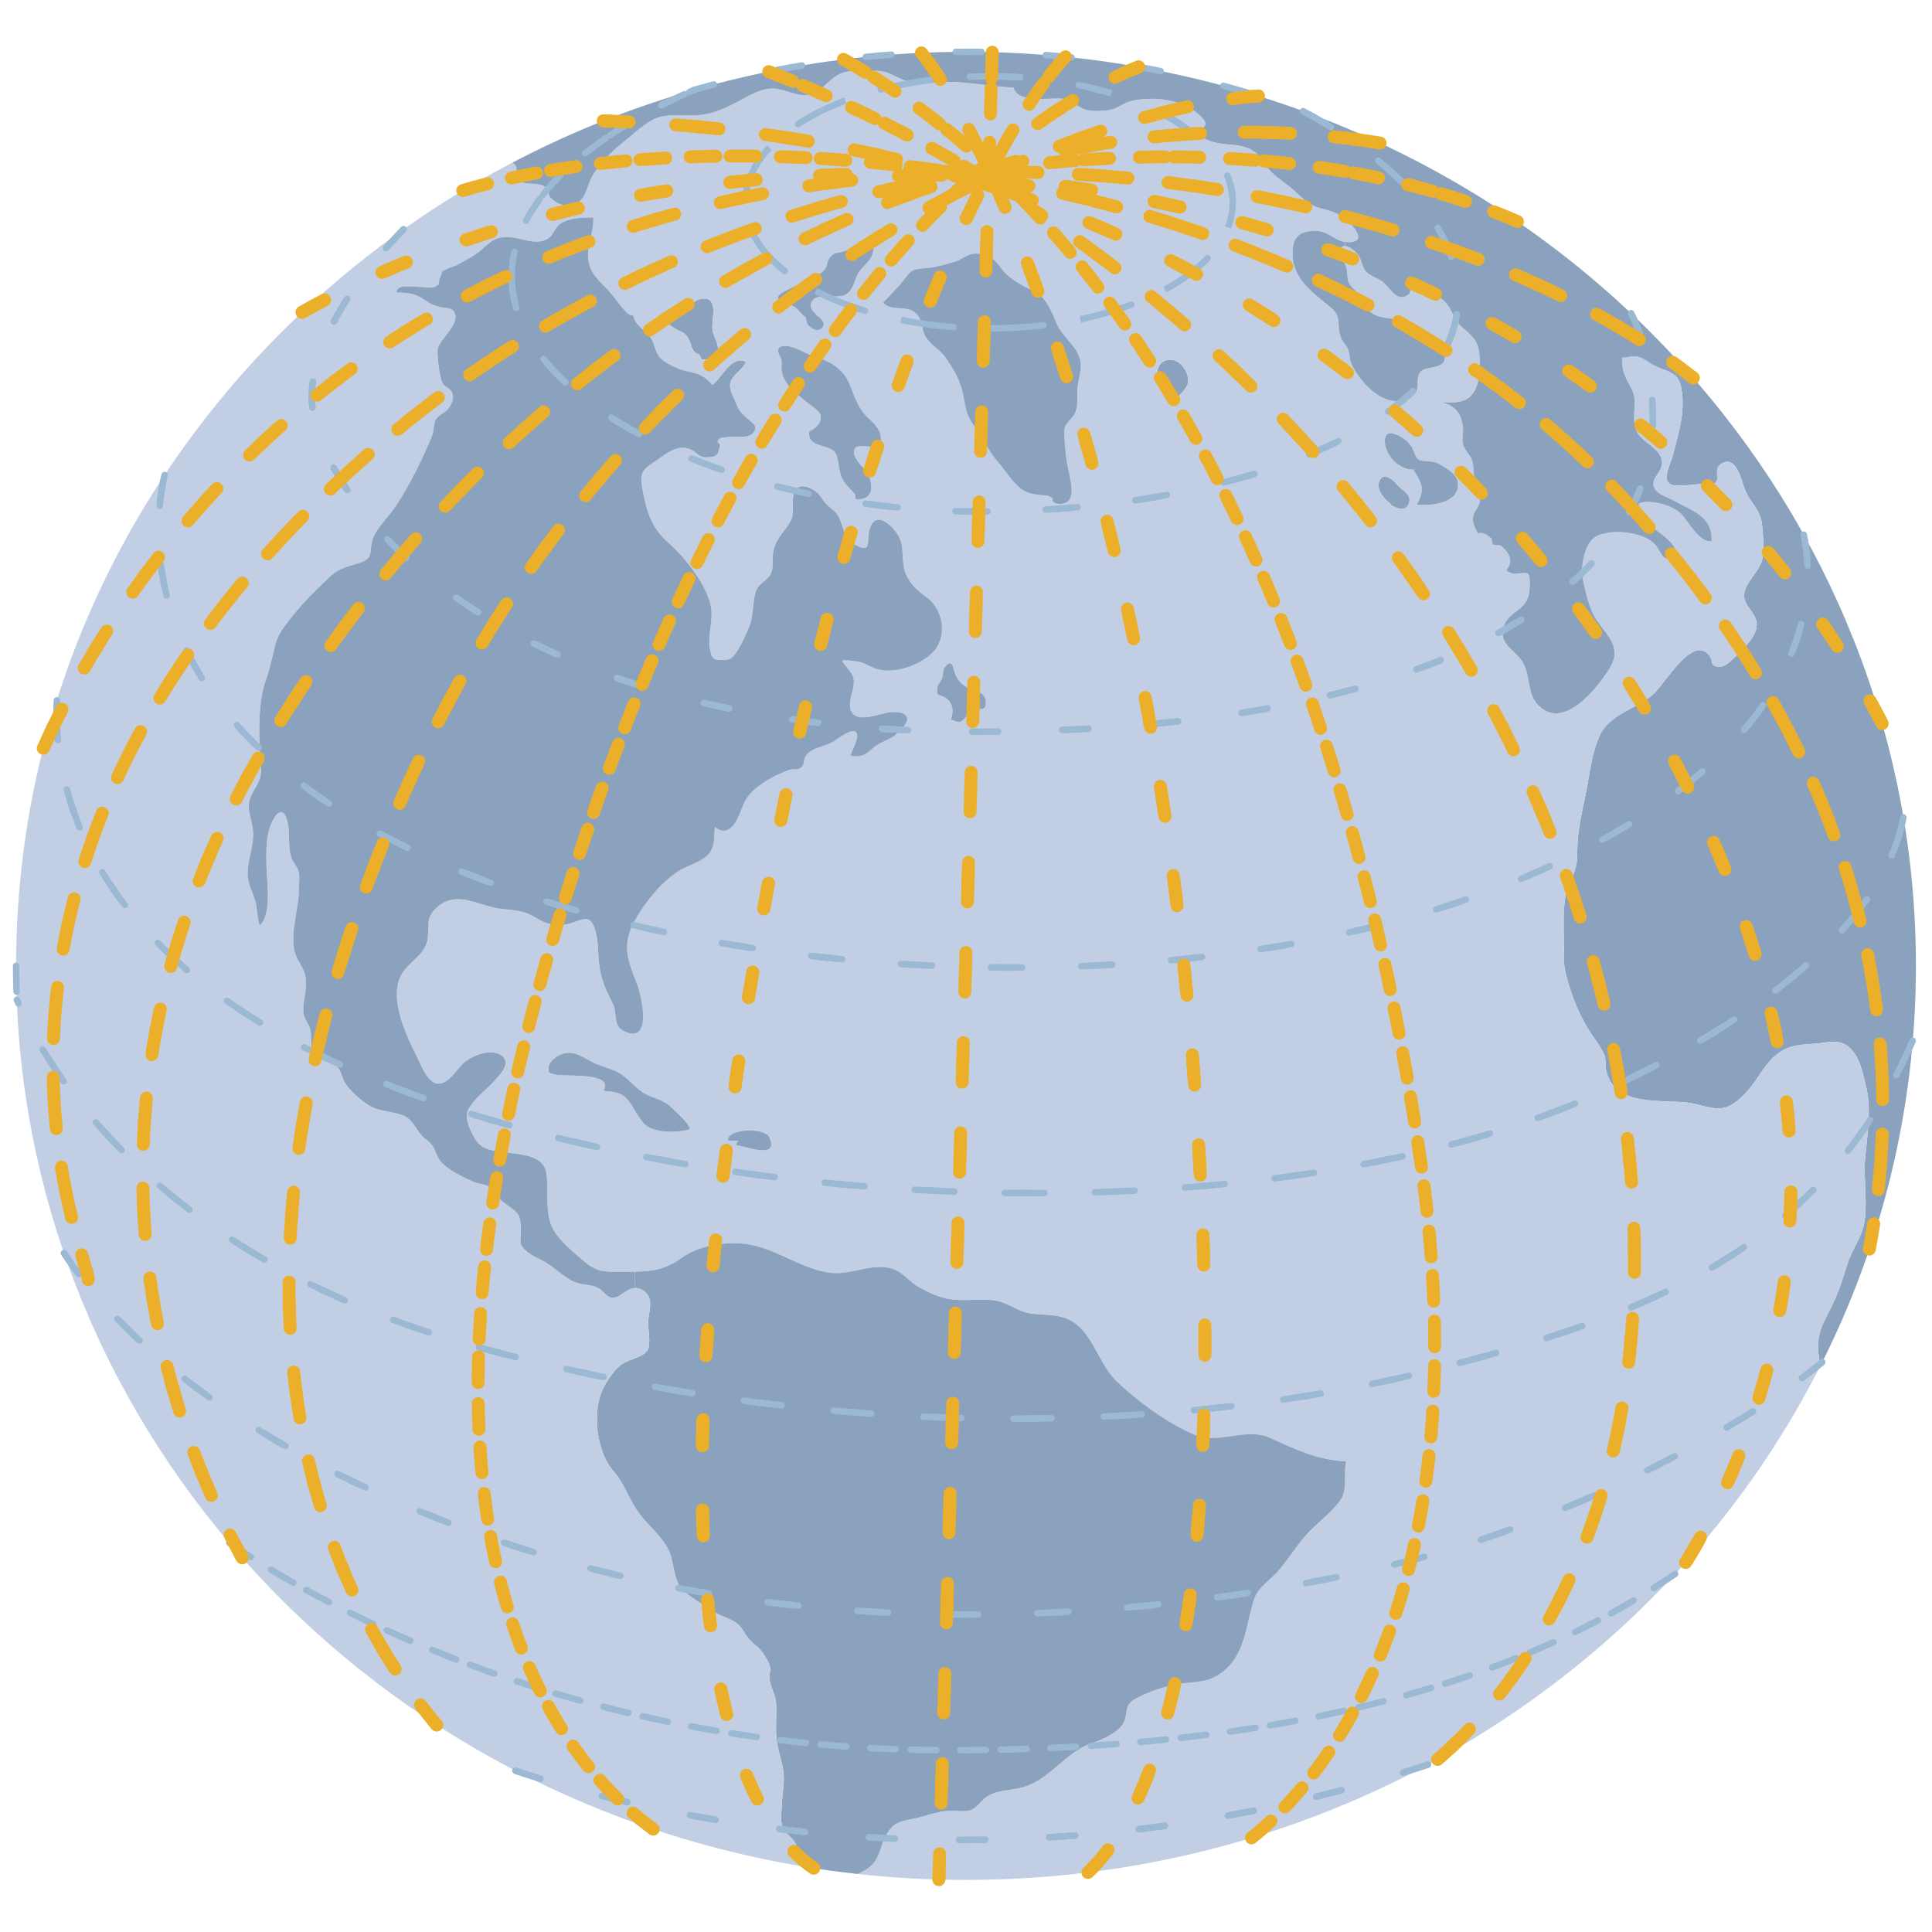 <svg version="1.1" id="latitude_longitude" xmlns="http://www.w3.org/2000/svg" xmlns:xlink="http://www.w3.org/1999/xlink" x="0px"
	 y="0px" viewBox="0 0 300 300" enable-background="new 0 0 300 300" xml:space="preserve">
<g id="land">
	<g id="XMLID_1_">
		<g>
			<path fill="#8AA2BD" d="M218.79,78.13c-0.5,1.48-1.88,0.81-2.84,0.27v-0.14c-0.94-0.71-2.21-2.06-1.83-3.38
				c0.5-1.69,2.08-0.59,2.88,0.43C217.66,76.15,219.27,76.72,218.79,78.13z"/>
			<path fill="#8AA2BD" d="M289.63,179.78c0.311-3.42,0.98-7.511,0.18-10.84c-0.399-1.641-0.81-3.811-1.739-5.21
				c-1.44-2.19-3-2.11-5.23-1.78c-2.24,0.319-4.29,0.04-6.26,1.3c-1.99,1.28-2.86,2.97-4.17,4.83c-1.021,1.439-2.71,3.28-4.34,3.84
				c-1.87,0.62-4.19-0.5-5.971-0.7c-4.359-0.51-11.31,0.61-12.659-4.85c-0.221-0.89,0.01-1.811-0.36-2.68
				c-0.53-1.171-1.561-2.48-2.271-3.591c-1.21-1.93-2.229-4.109-2.93-6.33c-0.53-1.619-1.13-3.6-1.06-5.37
				c0.149-3.54-0.551-8.43,1.06-11.64c0.72-1.44,1.05-2.63,1.04-4.34c-0.01-3.49,0.75-6.32,1.4-9.58c0.59-3.03,0.85-6.09,2.21-8.88
				c1.47-3,5.66-4,8.09-6.06c1.85-1.57,6.21-9.52,8.81-6.1c0.71,0.93-0.02,1.62,1.41,1.73c0.96,0.09,1.74-0.75,2.4-1.34
				c1.21-1.1,3.3-3.18,3.52-4.79c0.311-2.21-2.16-3.21-1.92-5.17c0.24-1.92,2.36-3.47,2.8-5.36c0.341-1.45,0.13-3.78-0.01-5.26
				c-0.24-2.52-1.75-3.36-2.66-5.52c-0.5-1.18-1.35-5.91-3.93-3.89c-0.84,0.66-0.07,2.03-0.58,2.64c-0.68,0.82-1.39,0.34-2.229,0.33
				c-1.08-0.01-3.971,0.54-4.87,0.01c-0.771-0.45-0.62-1.47-0.29-2.5c0.229-0.72,0.54-1.46,0.68-1.99
				c0.89-3.37,2.01-6.83,1.31-10.47c-0.17-0.9-0.479-1.47-0.909-1.88l1.38-1.23c22.41,24.88,35.97,57.35,35.97,92.86
				c0,22.299-5.34,43.4-14.86,62.169c-0.149-0.89-0.279-1.779-0.319-2.609c-0.101-2.82,0.88-4.21,2.08-6.65
				c1.05-2.14,1.76-4.26,2.449-6.58c0.641-2.14,2.141-4.01,2.57-6.12C290.09,186.91,289.32,183.11,289.63,179.78z"/>
			<path fill="#8AA2BD" d="M108.82,46.42c3.04-0.52,1.52,3.3,1.84,4.94c0.18,1.03,1.06,2.12,0.78,3.32
				c-0.32,1.4-1.33,1.15-2.49,1.14l-0.38-0.78c-1.21-0.27-1.15-1.55-1.68-2.48c-0.62-1.12-1.32-0.99-2.37-1.72
				c-2.24-1.55,0.42-1.59,1.54-2.29C107.11,47.9,107.51,46.64,108.82,46.42z"/>
			<path fill="#8AA2BD" d="M181.24,61.95c-0.07-1.38-1.561-2.37-1.561-3.91c0-1.43,1.07-2.48,2.61-2.1
				c1.34,0.35,2.61,2.41,2.09,3.82c-0.25,0.68-2.34,3.16-2.88,2.32L181.24,61.95z"/>
			<path fill="#C1CEE4" d="M179.68,58.04c0,1.54,1.49,2.53,1.561,3.91l0.26,0.13c0.54,0.84,2.63-1.64,2.88-2.32
				c0.521-1.41-0.75-3.47-2.09-3.82C180.75,55.56,179.68,56.61,179.68,58.04z M215.95,78.4c0.96,0.54,2.34,1.21,2.84-0.27
				c0.479-1.41-1.13-1.98-1.79-2.82c-0.8-1.02-2.38-2.12-2.88-0.43c-0.38,1.32,0.89,2.67,1.83,3.38V78.4z M226.39,75
				c-0.14-1.44-1.72-2.23-3-3c-0.989-0.59-2.449-0.14-3.239-0.74c-0.36-0.28-0.66-1.47-0.931-1.86c-0.45-0.66-0.989-1.17-1.7-1.58
				c-1.109-0.62-2.47-1.05-2.479,0.63c-0.021,2.21,2.2,4.58,4.56,4.47l0.011,0.26c1.399,2.21,1.569,2.85,0.399,5.19
				C222.32,78.58,226.7,78.11,226.39,75z M107.1,175.36c0.01-0.9-2.21-2.74-2.89-3.44c-1.23-1.24-3.01-1.39-4.39-2.29
				c-1.42-0.939-2.43-2.36-3.83-3.11c-1.15-0.619-2.49-0.869-3.67-1.43c-1.75-0.82-3.11-2.16-5.21-1.359
				c-0.67,0.26-1.83,1.06-1.91,1.92c-0.12,1.199,0.19,0.909,1.01,1.21c1.06,0.39,9.22-0.5,7.52,2.439l0.35,0.17
				c3.79,0,3.62,2.2,5.79,4.87C101.2,175.98,104.9,175.97,107.1,175.36z M110.66,51.36c-0.32-1.64,1.2-5.46-1.84-4.94
				c-1.31,0.22-1.71,1.48-2.76,2.13c-1.12,0.7-3.78,0.74-1.54,2.29c1.05,0.73,1.75,0.6,2.37,1.72c0.53,0.93,0.47,2.21,1.68,2.48
				l0.38,0.78c1.16,0.01,2.17,0.26,2.49-1.14C111.72,53.48,110.84,52.39,110.66,51.36z M119.46,176.59c-0.77-1.63-6.69-1.3-6.4,0.51
				c0.47,0.04,1.09,0.131,1.55,0.03l-0.35,0.7C115.25,177.79,121.18,180.29,119.46,176.59z M137.14,46.95
				c0.98,1.37,3.22,0.55,4.57,1.33c1.78,1.04,1.12,2.76,2.2,4.28c0.95,1.32,2.15,1.78,3.02,3.1c1.1,1.64,1.96,3.02,2.46,4.95
				c0.31,1.12,0.42,2.45,0.79,3.56c0.39,1.17,1.26,2.13,1.94,3.18c0.979,1.51,1.52,2.88,2.76,4.28c1.271,1.43,2.42,3.49,4.01,4.52
				c1,0.64,2.65,0.73,3.82,0.82l0.771,0.39c-0.4,1.09,2.01,1.22,2.609,0.19c0.72-1.23,0-3.58-0.24-4.83
				c-0.29-1.5-0.449-2.87-0.529-4.38c-0.08-1.76-0.25-2.02,1.02-3.34c1.08-1.12,0.94-2.4,0.94-3.96c0-1.31,0.319-2.29,0.5-3.52
				c0.479-3.42-2.71-4.69-3.79-7.46c-0.51-1.29-1.13-2.75-2.061-3.8c-0.83-0.94-2.04-1.3-3.12-1.92c-1.67-0.96-2.59-1.58-3.659-3.11
				c-0.83-1.16-1.881-1.74-3.29-1.85c-1.64-0.14-2.32,0.92-3.76,1.31c-1.27,0.34-2.64,0.76-3.91,0.91
				c-1.84,0.22-2.42-0.06-3.55,1.47C139.58,44.48,138.37,45.69,137.14,46.95z M145.57,106.66c-0.32,1.79,0.49,0.98,1.57,1.93
				c0.79,0.69,0.98,1.88,0.52,3.13l0.88,0.34c1.28,0.32,1.38-1.21,2.39-1.7c1.16-0.55,2.22,0.29,2.14-1.43
				c-0.09-1.55-1.49-1.41-2.44-1.91c-1.03-0.53-1.83-1.19-2.27-2.27c-0.43-1.07-0.44-2.75-1.74-1.04c-0.12,0.16-0.22,1.31-0.31,1.57
				C146.16,105.71,145.65,106.25,145.57,106.66z M132.35,44.6c0.39-0.74,0.53-1.57,1.01-2.33c0.48-0.77,1.22-1.27,1.72-2.01
				c0.62-0.91,1.07-2.82-0.55-2.7c-1.25,0.07-2.47,1.23-3.79,1.56c-0.84,0.21-0.96-0.02-1.69,0.65c-0.67,0.61-0.52,1.38-0.91,1.96
				c-0.83,1.27-2.73,1.25-3.91,2.22c-0.81,0.64-3.67,1.61-3.42,2.31c0.21,0.58,2.08,1.03,2.62,1.42c0.64,0.47,1.05,1.24,1.7,1.62
				l0.14,0.78c0.25,0.79,1.74,1.66,2.42,0.82c0.71-0.88-0.57-1.64-0.99-2.1c-0.39-0.42-1.15-1-0.63-1.99
				c0.49-0.95,1.98-0.77,2.85-0.77C130.51,46.04,131.53,46.13,132.35,44.6z M135.31,289.66c1.36-1.32,1.41-3.13,2.26-4.65
				c1.16-2.09,2.2-2.18,4.4-2.63c1.89-0.38,3.46-1.11,5.42-1.21c1.04-0.05,2.41,0.26,3.39-0.13c0.97-0.37,1.47-1.33,2.27-1.92
				c1.73-1.26,3.79-1.04,5.76-1.59c4.25-1.2,6.66-5.46,10.561-6.79c1.52-0.51,4.189-1.601,5.05-3.141
				c0.89-1.64-0.07-2.76,1.99-3.869c1.83-1.011,4.47-1.881,6.47-2.23c1.92-0.32,3.9-0.17,5.68-1.08c4.7-2.42,4.79-7.5,6.08-11.82
				c0.69-2.319,2.681-3.18,4.141-5.01c1.38-1.71,2.529-3.5,3.989-5.18c1.62-1.86,4.11-3.59,5.44-5.59c1.05-1.59,0.41-4.011,0.8-5.9
				c-4.63-0.24-7.859-1.89-11.88-3.68c-3.67-1.63-7.8,1.04-11.47-0.4c-4.01-1.58-9.12-5.32-12.25-8.34
				c-3.04-2.94-3.78-8.12-7.79-9.75c-2.32-0.94-4.97-0.3-7.08-1.21c-1.91-0.84-2.92-1.62-5.14-1.71c-2.42-0.08-4.65,0.3-6.98-0.33
				c-1.42-0.39-2.51-0.95-3.81-1.68c-1.07-0.61-1.74-1.45-2.78-2.17c-3.2-2.23-7.13,0.34-10.66,0.01
				c-4.3-0.41-8.14-3.47-12.48-4.351c-3.44-0.699-8.07-0.04-10.95,2.08c-2.34,1.721-4.53,2.03-7.16,2.08
				c-0.71,0.011-1.45,0.011-2.24,0.011c-2.23,0-3.56,0.1-5.36-1.391c-1.44-1.18-3.47-2.92-4.56-4.38c-2.08-2.79-1.14-6.21-1.55-9.37
				c-0.58-4.42-7.58-2.43-10.28-4.51c-0.98-0.76-2.29-3.6-2.09-4.87c0.24-1.59,2.77-3.54,3.88-4.72c1.12-1.2,3.12-3.11,1.55-4.3
				c-1.53-1.171-4.32-0.131-5.6,0.84c-1.33,1.01-2.57,3.63-4.39,3.479c-1.54-0.12-2.59-2.92-3.21-4.18
				c-1.7-3.4-4.79-9.78-1.97-13.39c1.38-1.76,3.41-2.7,3.66-5.05c0.22-2.09-0.31-3.13,1.37-4.69c3.19-2.94,6.78-0.11,10.18,0.2
				c2.33,0.22,3.59,0.29,5.49,1.5c1.29,0.81,2.81,1.2,4.38,0.9c2.56-0.46,3.83-2.23,4.7,1.34c0.41,1.62,0.29,3.3,0.51,4.93
				c0.32,2.43,1.03,3.88,2.07,5.96c0.81,1.59-0.03,3.45,1.78,4.34c4.44,2.17,2.78-5.38,2.01-7.36c-1.54-3.92-2.39-6.11-0.26-9.95
				c1.56-2.81,4.17-5.98,6.9-7.66c1.29-0.78,3.33-1.3,4.36-2.38c1.13-1.17,0.97-2.79,1.08-4.34c2.63,2,3.72-1.78,4.5-3.63
				c1.06-2.54,4.7-4.41,7.12-5.27c0.58-0.19,1.19,0.12,1.74-0.32c0.71-0.58,0.33-1.25,0.84-1.93c0.85-1.17,2.46-1.24,3.83-1.91
				c0.69-0.33,3.11-2.36,3.87-1.72c0.76,0.64-0.7,2.99-0.82,3.73c1.65,0.21,2.24-0.1,3.41-1.14c1.19-1.08,2.12-1.1,3.34-1.96
				c0.6-0.4,2.23-1.96,2.04-2.78c-0.28-1.15-2.41-1-3.27-0.8c-2.12,0.48-5.78,1.88-5.6-1.59c0.08-1.19,0.76-2.43,0.56-3.66
				c-0.2-1.14-1.2-1.82-1.75-2.75c-0.24-0.43,2.8,0.08,3.01,0.16c1.24,0.49,2.05,1.15,3.48,1.25c2.44,0.16,5.12-0.79,7.02-2.31
				c2.94-2.37,2.42-6.96-0.46-9.08c-1.52-1.13-2.68-2.12-3.33-3.97c-0.56-1.64-0.11-3.71-0.84-5.22c-0.91-1.86-3.81-4.59-4.68-1.22
				c-0.47,1.78,0.45,3.78-2.26,2.25c-1.81-1.01-1.65-2.53-2.43-4.16c-0.52-1.1-1.21-1.35-1.96-2.09c-0.57-0.56-0.88-1.35-1.6-1.92
				c-1.59-1.22-3.39-1.36-3.62,0.88c-0.23,2.3,0.53,2.54-1.04,4.7c-1.17,1.59-1.92,2.35-2.09,4.34c-0.05,0.71,0.04,1.76-0.17,2.42
				c-0.43,1.38-1.67,1.59-2.24,2.63c-0.75,1.36-0.54,3.96-1.11,5.53c-0.49,1.38-1.51,3.62-2.39,4.73c-0.55,0.69-0.84,0.88-1.92,0.87
				c-1.49,0-1.63-0.23-1.91-1.57c-0.44-2.1,0.46-4.33,0.18-6.43c-0.46-3.34-4.01-7.91-6.49-10.05c-3-2.61-3.56-5.14-4.27-8.92
				c-0.43-2.29,0.49-2.86,2.19-3.99c1.51-1.01,3.33-2.63,5.31-1.76c1.17,0.51,1.22,1.32,2.73,1.23c1.58-0.09,1.5-0.38,1.89-1.74
				c0.16-0.56-0.76-0.33-0.15-1.09c0.22-0.28,1.07-0.23,1.39-0.29c1.03-0.21,3.05,0.26,3.84-0.57c1.05-1.15-0.15-1.68-0.93-2.4
				c-0.99-0.93-1.25-1.21-1.73-2.48c-0.35-0.89-1.03-1.92-0.83-2.91c0.26-1.33,1.9-2.05,2.42-3.32c-2.27-1.1-3.77,2.62-5.19,3.58
				c-1.69-1.94-2.6-1.74-4.75-2.35c-0.93-0.26-2.78-1.19-3.4-1.9c-0.78-0.9-0.8-2.17-1.47-3.15c-0.74-1.08-2.32-1.8-2.57-3.13
				l-0.18-0.34c-0.61,0.57-2.74-2.65-3.48-3.48c-1.04-1.18-2.21-2.06-2.92-3.45c-1.43-2.83,0.4-5.32,0.29-8.19
				c-1.07-0.04-2.21-0.02-3.28,0.22l-0.73-2.09c0.11,0,0.22,0,0.33-0.02c2.68-0.4,2.48-2.77,3.52-4.56c1-1.72,2.79-3.64,4.36-4.89
				c1.5-1.19,3.37-3,5.05-3.87c1.72-0.9,4.05-0.65,5.94-0.65c2.48,0.01,4.26-0.65,6.44-1.73c1.82-0.89,3.83-2.3,5.84-2.44
				c2.22-0.15,4.11,1.48,6.31,0.88c1.67-0.46,2.6-2.12,4.2-3.01c0.66-0.36,1.36-0.54,2.09-0.62c1.14-0.13,2.33-0.03,3.46-0.03
				c2.19,0,2.77,0.66,4.55,1.4c1.91,0.8,4.69,0.34,6.75,0.33c3.42-0.01,6.9,0.72,10.41,0.9c0.65,2.48,5.601,1.55,7.5,1.71
				c1.76,0.17,2.29,1.3,3.84,1.76c0.84,0.25,2.79,0.16,3.65-0.01c1.13-0.22,2.13-1.11,3.3-1.39c1.91-0.47,4.49-0.45,6.4,0.04
				c1.489,0.38,3.359,1.25,4.43,2.38c1.29,1.37,0.55,1.45-0.55,2.62c3.24,3.03,7.64,0.26,10.069,4.22c1.28,2.05,2.4,2.6,4.32,4.13
				c1.44,1.15,2.601,2.74,4.7,3.27c1.85,0.46,3.34,0.93,4.729,2.46c1.28,1.41,1.881,2.88-0.52,2.8c-0.12,0-0.24-0.02-0.36-0.03
				c-1.739-0.24-2.63-1.68-4.5-1.71c-2.22-0.04-3.47,0.65-3.659,2.78c-0.391,4.4,2.96,6.7,5.899,9.1c1.84,1.49,0.83,2.67,1.57,4.64
				c0.33,0.89,1.01,1.25,1.229,2.23c0.21,0.97,0.141,1.33,0.521,2.09c1.49,3.08,5.35,7.01,9.01,5.09c2.01-1.07,0.49-3.11,1.771-4.2
				c0.97-0.81,4.439-0.18,3.46-2.94c-0.53-1.53-4.21-3.76-5.54-4.49c-1.67-0.91-3.83-0.49-5.431-1.42
				c-1.17-0.68-1.13-1.37-1.739-2.44c-0.49-0.87-1.69-1.57-2.051-2.44c-0.27-0.61-0.18-1.42-0.31-2.08
				c-0.16-0.87-0.851-1.65-0.95-2.45c-0.1-0.86,0.21-1.16,0.68-1.13c0.75,0.06,1.91,1.01,2.311,1.83c0.29,0.61,0.439,1.52,0.87,2.05
				c0.689,0.85,1.819,1.02,2.62,1.64c1.27,0.98,2.26,3.35,4.01,2.05c0.72-0.52-0.24-1.33,1.42-1.36c1.15-0.02,2.7,1.26,3.62,1.89
				c1.88,1.3,1.8,3.27,3.52,4.68c1.88,1.58,2.46,2.32,2.561,4.89c0.069,1.69-0.08,4.05-1.21,5.4c-1.17,1.42-3.04,1.23-4.79,1.2
				c2.229,0.51,3.189,1.79,3.39,4c0.08,0.8-0.25,1.91,0.04,2.66c0.45,1.23,1.34,1.56,1.53,3.04c0.149,1.09,0.06,1.79,0.399,2.83
				c0.301,0.93,0.681,1.57,0.641,2.6c-0.03,1.22-0.86,1.61-1.04,2.62c-0.181,0.98,0.34,1.74,0.729,2.58
				c0.98-0.15,1.311,0.21,2.03,0.73c0.21,0.16,0.11,0.8,0.36,1.01c0.239,0.21,0.979,0.02,1.229,0.23c0.73,0.62,1.46,1.39,1.4,2.46
				c-0.07,1.3-1.391,1.2,0.34,1.82c0.56,0.21,2.03-0.32,2.45,0.07c0.43,0.4,0.229,2.37,0.16,2.9c-0.341,2.64-2.86,2.82-3.801,4.9
				c-1.189,2.62,1.03,3.69,2.41,5.34c1.67,2,0.97,5.16,2.61,7.03c3.91,4.47,9.33-2.35,11.28-5.51c1.989-3.23-0.33-4.99-2.03-7.51
				c-1.11-1.65-1.72-4.35-2.12-6.3c-0.41-2,0.24-5.89,2.27-6.79c2.561-1.13,7.79-0.6,9.33,1.88c0.94,1.49,0.811,1.9,2.811,1.75
				c1-3.69-6.36-4.79-5.7-8.64c1.8-0.7,5.33,0.31,6.6,1.67c1,1.06,2.851,4.56,4.681,4.18c0.12-3.86-2.9-4.64-5.88-6.28
				c-1.101-0.61-3.32-1.18-3.16-2.73c0.1-1.01,1.04-1.66,1.27-2.68l1.061,0.35c-0.33,1.03-0.48,2.05,0.29,2.5
				c0.899,0.53,3.79-0.02,4.87-0.01c0.84,0.01,1.55,0.49,2.229-0.33c0.51-0.61-0.26-1.98,0.58-2.64c2.58-2.02,3.43,2.71,3.93,3.89
				c0.91,2.16,2.42,3,2.66,5.52c0.14,1.48,0.351,3.81,0.01,5.26c-0.439,1.89-2.56,3.44-2.8,5.36c-0.24,1.96,2.23,2.96,1.92,5.17
				c-0.22,1.61-2.31,3.69-3.52,4.79c-0.66,0.59-1.44,1.43-2.4,1.34c-1.43-0.11-0.7-0.8-1.41-1.73c-2.6-3.42-6.96,4.53-8.81,6.1
				c-2.43,2.06-6.62,3.06-8.09,6.06c-1.36,2.79-1.62,5.85-2.21,8.88c-0.65,3.26-1.41,6.09-1.4,9.58c0.01,1.71-0.32,2.9-1.04,4.34
				c-1.61,3.21-0.91,8.1-1.06,11.64c-0.07,1.77,0.529,3.75,1.06,5.37c0.7,2.221,1.72,4.4,2.93,6.33c0.71,1.11,1.74,2.42,2.271,3.591
				c0.37,0.869,0.14,1.79,0.36,2.68c1.35,5.46,8.3,4.34,12.659,4.85c1.78,0.2,4.101,1.32,5.971,0.7c1.63-0.56,3.319-2.4,4.34-3.84
				c1.31-1.86,2.18-3.55,4.17-4.83c1.97-1.26,4.02-0.98,6.26-1.3c2.23-0.33,3.79-0.41,5.23,1.78c0.93,1.399,1.34,3.569,1.739,5.21
				c0.801,3.329,0.131,7.42-0.18,10.84c-0.31,3.33,0.46,7.13-0.21,10.399c-0.43,2.11-1.93,3.98-2.57,6.12
				c-0.689,2.32-1.399,4.44-2.449,6.58c-1.2,2.44-2.181,3.83-2.08,6.65c0.04,0.83,0.17,1.72,0.319,2.609
				C258.69,259.37,208.29,291.91,150,291.91c-5.69,0-11.3-0.311-16.83-0.92C134.01,290.61,134.79,290.17,135.31,289.66z
				 M132.85,69.51c0.52-0.55,2.99,0.06,3.85-0.04c0.06-0.28,0-0.56,0.05-0.86c0.33-1.87-1.26-3-2.36-4.15
				c-0.96-0.99-1.69-2.76-2.18-4.08c-0.59-1.6-1.19-2.6-2.66-3.65c-1.46-1.03-3.14-1.21-4.67-2.04c-0.71-0.39-3.51-1.73-4.06-0.43
				c-0.16,0.4,0.42,1.17,0.5,1.56c0.12,0.59-0.05,1.23,0.06,1.82c0.39,2.26,2.61,3.76,4.28,5.1c0.94,0.76,2.21,1.33,1.65,2.77
				c-0.25,0.61-1.03,1.26-1.64,1.43c-0.43,2.7,3.05,1.9,4.04,3.37c0.41,0.6,0.54,2.35,0.74,3.1c0.45,1.71,1.3,2.09,2.38,3.42v0.66
				c3.42,0.33,2.77-3.17,1.21-4.85C133.55,72.13,131.98,70.43,132.85,69.51z"/>
			<path fill="#8AA2BD" d="M137.57,285.01c-0.85,1.521-0.9,3.33-2.26,4.65c-0.52,0.51-1.3,0.95-2.14,1.33
				c-2.73-0.29-5.44-0.66-8.12-1.11c-0.12-0.21-0.24-0.42-0.35-0.62c-0.57-1.01-0.7-2.14-1.22-3.08c-0.6-1.13-1.77-1.479-2.09-2.92
				c-0.19-0.83-0.04-2.08,0-2.96c0.09-1.939,0.55-3.78,0.17-5.74c-0.35-1.819-0.93-3.319-1.04-5.22c-0.07-1.56,0.07-3.14,0-4.7
				c-0.08-1.729-1.06-2.8-1.05-4.35c0.01-0.92,0.36-0.61-0.02-1.83c-0.19-0.56-0.69-1.36-1.05-1.86
				c-0.68-0.949-1.59-1.38-2.22-2.229c-0.92-1.18-1.06-2.03-2.47-2.74c-1.14-0.57-2.22-0.87-3.29-1.61
				c-1.48-1.01-3.73-2.26-4.72-3.51c-1.19-1.5-1.05-4.279-2.01-6.06c-1.24-2.32-3.47-3.87-4.87-6.05
				c-1.29-1.99-1.96-4.141-3.55-5.931c-2.44-2.76-3.23-8.25-2.03-11.89c0.46-1.41,1.83-3.5,2.96-4.48c1.33-1.159,4.08-1.29,4.5-2.79
				c0.36-1.34-0.22-3.239,0-4.699c0.23-1.551,0.77-3.431-1.07-4.351c-0.37-0.189-0.7-0.26-1.01-0.26l-0.04-2.53
				c2.63-0.05,4.82-0.359,7.16-2.08c2.88-2.12,7.51-2.779,10.95-2.08c4.34,0.881,8.18,3.94,12.48,4.351
				c3.53,0.33,7.46-2.24,10.66-0.01c1.04,0.72,1.71,1.56,2.78,2.17c1.3,0.729,2.39,1.29,3.81,1.68c2.33,0.63,4.56,0.25,6.98,0.33
				c2.22,0.09,3.229,0.87,5.14,1.71c2.11,0.91,4.76,0.27,7.08,1.21c4.01,1.63,4.75,6.81,7.79,9.75c3.13,3.02,8.24,6.76,12.25,8.34
				c3.67,1.44,7.8-1.229,11.47,0.4c4.021,1.79,7.25,3.439,11.88,3.68c-0.39,1.89,0.25,4.311-0.8,5.9c-1.33,2-3.82,3.729-5.44,5.59
				c-1.46,1.68-2.609,3.47-3.989,5.18c-1.46,1.83-3.45,2.69-4.141,5.01c-1.29,4.32-1.38,9.4-6.08,11.82
				c-1.779,0.91-3.76,0.76-5.68,1.08c-2,0.35-4.64,1.22-6.47,2.23c-2.061,1.109-1.101,2.229-1.99,3.869
				c-0.86,1.54-3.53,2.631-5.05,3.141c-3.9,1.33-6.311,5.59-10.561,6.79c-1.97,0.55-4.029,0.33-5.76,1.59
				c-0.8,0.59-1.3,1.55-2.27,1.92c-0.98,0.39-2.35,0.08-3.39,0.13c-1.96,0.1-3.53,0.83-5.42,1.21
				C139.77,282.83,138.73,282.92,137.57,285.01z"/>
			<path fill="#8AA2BD" d="M219.6,72.92c-2.359,0.11-4.58-2.26-4.56-4.47c0.01-1.68,1.37-1.25,2.479-0.63
				c0.711,0.41,1.25,0.92,1.7,1.58c0.271,0.39,0.57,1.58,0.931,1.86c0.79,0.6,2.25,0.15,3.239,0.74c1.28,0.77,2.86,1.56,3,3
				c0.311,3.11-4.069,3.58-6.38,3.37c1.17-2.34,1-2.98-0.399-5.19L219.6,72.92z"/>
			<path fill="#C1CEE4" d="M258.01,72.33c0.08-0.35,0.08-0.74-0.069-1.2c-0.471-1.52-2.721-2.45-3.591-3.78
				c-0.689-1.05-0.63-2.35-0.56-3.66c0.1-1.88,0.1-2.42-0.87-4.14c-0.82-1.43-1.08-2.38-1.02-4.01c0.739,0,1.52-0.32,2.239-0.2
				c1.101,0.18,1.94,1.07,2.95,1.52c1.311,0.58,2.351,0.8,3.061,1.48c0.43,0.41,0.739,0.98,0.909,1.88c0.7,3.64-0.42,7.1-1.31,10.47
				c-0.14,0.53-0.45,1.27-0.68,1.99L258.01,72.33z"/>
			<path fill="#8AA2BD" d="M146.31,105.28c0.09-0.26,0.19-1.41,0.31-1.57c1.3-1.71,1.31-0.03,1.74,1.04
				c0.44,1.08,1.24,1.74,2.27,2.27c0.95,0.5,2.351,0.36,2.44,1.91c0.08,1.72-0.98,0.88-2.14,1.43c-1.01,0.49-1.11,2.02-2.39,1.7
				l-0.88-0.34c0.46-1.25,0.27-2.44-0.52-3.13c-1.08-0.95-1.89-0.14-1.57-1.93C145.65,106.25,146.16,105.71,146.31,105.28z"/>
			<path fill="#8AA2BD" d="M131.99,9.1c5.9-0.69,11.91-1.05,18.01-1.05c44.55,0,84.49,19.01,111.53,49.06l-1.38,1.23
				c-0.71-0.68-1.75-0.9-3.061-1.48c-1.01-0.45-1.85-1.34-2.95-1.52c-0.72-0.12-1.5,0.2-2.239,0.2c-0.061,1.63,0.199,2.58,1.02,4.01
				c0.97,1.72,0.97,2.26,0.87,4.14c-0.07,1.31-0.13,2.61,0.56,3.66c0.87,1.33,3.12,2.26,3.591,3.78c0.149,0.46,0.149,0.85,0.069,1.2
				c-0.229,1.02-1.17,1.67-1.27,2.68c-0.16,1.55,2.06,2.12,3.16,2.73c2.979,1.64,6,2.42,5.88,6.28c-1.83,0.38-3.681-3.12-4.681-4.18
				c-1.27-1.36-4.8-2.37-6.6-1.67c-0.66,3.85,6.7,4.95,5.7,8.64c-2,0.15-1.87-0.26-2.811-1.75c-1.54-2.48-6.77-3.01-9.33-1.88
				c-2.029,0.9-2.68,4.79-2.27,6.79c0.4,1.95,1.01,4.65,2.12,6.3c1.7,2.52,4.02,4.28,2.03,7.51c-1.95,3.16-7.37,9.98-11.28,5.51
				c-1.641-1.87-0.94-5.03-2.61-7.03c-1.38-1.65-3.6-2.72-2.41-5.34c0.94-2.08,3.46-2.26,3.801-4.9c0.069-0.53,0.27-2.5-0.16-2.9
				c-0.42-0.39-1.891,0.14-2.45-0.07c-1.73-0.62-0.41-0.52-0.34-1.82c0.06-1.07-0.67-1.84-1.4-2.46c-0.25-0.21-0.99-0.02-1.229-0.23
				c-0.25-0.21-0.15-0.85-0.36-1.01c-0.72-0.52-1.05-0.88-2.03-0.73c-0.39-0.84-0.91-1.6-0.729-2.58c0.18-1.01,1.01-1.4,1.04-2.62
				c0.04-1.03-0.34-1.67-0.641-2.6c-0.34-1.04-0.25-1.74-0.399-2.83c-0.19-1.48-1.08-1.81-1.53-3.04c-0.29-0.75,0.04-1.86-0.04-2.66
				c-0.2-2.21-1.16-3.49-3.39-4c1.75,0.03,3.62,0.22,4.79-1.2c1.13-1.35,1.279-3.71,1.21-5.4c-0.101-2.57-0.681-3.31-2.561-4.89
				c-1.72-1.41-1.64-3.38-3.52-4.68c-0.92-0.63-2.47-1.91-3.62-1.89c-1.66,0.03-0.7,0.84-1.42,1.36c-1.75,1.3-2.74-1.07-4.01-2.05
				c-0.801-0.62-1.931-0.79-2.62-1.64c-0.431-0.53-0.58-1.44-0.87-2.05c-0.4-0.82-1.561-1.77-2.311-1.83l0.04-0.63
				c0.12,0.01,0.24,0.03,0.36,0.03c2.4,0.08,1.8-1.39,0.52-2.8c-1.39-1.53-2.88-2-4.729-2.46c-2.1-0.53-3.26-2.12-4.7-3.27
				c-1.92-1.53-3.04-2.08-4.32-4.13c-2.43-3.96-6.829-1.19-10.069-4.22c1.1-1.17,1.84-1.25,0.55-2.62c-1.07-1.13-2.94-2-4.43-2.38
				c-1.91-0.49-4.49-0.51-6.4-0.04c-1.17,0.28-2.17,1.17-3.3,1.39c-0.86,0.17-2.811,0.26-3.65,0.01c-1.55-0.46-2.08-1.59-3.84-1.76
				c-1.899-0.16-6.85,0.77-7.5-1.71c-3.51-0.18-6.99-0.91-10.41-0.9c-2.06,0.01-4.84,0.47-6.75-0.33c-1.78-0.74-2.36-1.4-4.55-1.4
				c-1.13,0-2.32-0.1-3.46,0.03L131.99,9.1z"/>
			<path fill="#8AA2BD" d="M163.48,77.36l-0.771-0.39c-1.17-0.09-2.82-0.18-3.82-0.82c-1.59-1.03-2.739-3.09-4.01-4.52
				c-1.24-1.4-1.78-2.77-2.76-4.28c-0.68-1.05-1.55-2.01-1.94-3.18c-0.37-1.11-0.48-2.44-0.79-3.56c-0.5-1.93-1.36-3.31-2.46-4.95
				c-0.87-1.32-2.07-1.78-3.02-3.1c-1.08-1.52-0.42-3.24-2.2-4.28c-1.35-0.78-3.59,0.04-4.57-1.33c1.23-1.26,2.44-2.47,3.5-3.88
				c1.13-1.53,1.71-1.25,3.55-1.47c1.27-0.15,2.64-0.57,3.91-0.91c1.44-0.39,2.12-1.45,3.76-1.31c1.409,0.11,2.46,0.69,3.29,1.85
				c1.069,1.53,1.989,2.15,3.659,3.11c1.08,0.62,2.29,0.98,3.12,1.92c0.931,1.05,1.551,2.51,2.061,3.8
				c1.08,2.77,4.27,4.04,3.79,7.46c-0.181,1.23-0.5,2.21-0.5,3.52c0,1.56,0.14,2.84-0.94,3.96c-1.27,1.32-1.1,1.58-1.02,3.34
				c0.08,1.51,0.239,2.88,0.529,4.38c0.24,1.25,0.96,3.6,0.24,4.83C165.49,78.58,163.08,78.45,163.48,77.36z"/>
			<path fill="#8AA2BD" d="M126.7,48.8c0.42,0.46,1.7,1.22,0.99,2.1c-0.68,0.84-2.17-0.03-2.42-0.82l-0.14-0.78
				c-0.65-0.38-1.06-1.15-1.7-1.62c-0.54-0.39-2.41-0.84-2.62-1.42c-0.25-0.7,2.61-1.67,3.42-2.31c1.18-0.97,3.08-0.95,3.91-2.22
				c0.39-0.58,0.24-1.35,0.91-1.96c0.73-0.67,0.85-0.44,1.69-0.65c1.32-0.33,2.54-1.49,3.79-1.56c1.62-0.12,1.17,1.79,0.55,2.7
				c-0.5,0.74-1.24,1.24-1.72,2.01c-0.48,0.76-0.62,1.59-1.01,2.33c-0.82,1.53-1.84,1.44-3.43,1.44c-0.87,0-2.36-0.18-2.85,0.77
				C125.55,47.8,126.31,48.38,126.7,48.8z"/>
			<path fill="#C1CEE4" d="M121.39,280.3c-0.04,0.88-0.19,2.13,0,2.96c0.32,1.44,1.49,1.79,2.09,2.92c0.52,0.94,0.65,2.07,1.22,3.08
				c0.11,0.2,0.23,0.41,0.35,0.62C55.47,278.48,2.5,220.19,2.5,149.97C2.5,96.13,33.66,49.3,79.57,25.25
				c0.09,0.04,0.17,0.1,0.25,0.17c0.78,0.72,0.05,1.78,0.55,2.44c0.84,1.1,3.45,0.2,4.5,1.39c0.47,0.53,0.1,1.05,0.86,1.69
				c0.63,0.55,1.57,0.98,2.4,0.98l0.73,2.09c-0.48,0.11-0.95,0.25-1.39,0.46c-1.61,0.74-1.32,2.43-3.13,2.91
				c-1.59,0.43-3.14-0.27-4.56-0.48c-2.35-0.33-3.27,0.26-4.85,1.74c-1.08,1.02-2.51,1.66-3.83,2.44c-0.58,0.34-1.14,0.38-1.72,0.7
				c-1.3,0.68-0.46,0.02-1.05,1.34c-0.42,0.94,0.26,0.94-0.87,1.44c-0.53,0.23-1.67-0.01-2.27-0.01c-1.05,0-3.65-0.5-3.63,0.86
				c2.13,0.08,2.89,0.13,4.69,1.37c0.89,0.61,1.14,0.62,2.08,0.9c0.74,0.23,1.77-0.05,2.23,0.87c0.91,1.76-2.23,4.07-2.58,5.56
				c-0.18,0.75,0.27,4.57,0.73,5.37c0.47,0.82,1.22,0.67,1.54,1.61c0.3,0.93-0.17,1.77-0.7,2.43c-0.54,0.67-1.54,0.89-1.93,1.73
				c-0.32,0.68-0.23,1.69-0.55,2.46c-1.51,3.63-3.31,7.37-5.54,10.78c-0.99,1.51-2.96,3.4-3.6,5.05c-0.72,1.83,0.28,3.04-1.95,3.81
				c-2.06,0.71-3.3,0.78-5.01,2.44c-1.81,1.75-3.73,3.58-5.33,5.59c-1.19,1.5-2.44,2.92-2.87,4.68c-0.49,1.98-0.85,3.71-1.54,5.7
				c-1.1,3.16-1.02,7.31-0.91,10.7c0.04,1.24,0.35,2.53,0.18,3.77c-0.19,1.24-0.84,1.99-1.4,3.1c-1.05,2.08-0.05,3.33,0.18,5.64
				c0.26,2.64-1.26,5.29-0.71,7.81c0.3,1.39,0.99,2.38,1.22,3.81c0.15,0.98,0.22,2.23,0.53,3.12c2.01-1.68,1.04-7.29,1.04-9.73
				c0-1.7-0.05-3.28,0.36-4.87c0.5-2.02,2.09-4.68,2.9-1.6c0.47,1.78,0.02,3.87,0.6,5.61c0.3,0.88,1.01,1.44,1.19,2.43
				c0.13,0.75,0,1.66,0,2.43c0.01,3.13-1.34,6.49-0.7,9.61c0.32,1.6,1.51,2.56,1.75,4.26c0.25,1.83-0.46,3.631-0.36,5.271
				c0.07,1.08,0.77,1.67,1.06,2.66c0.23,0.77,0.05,1.59,0.17,2.39c0.31,2.29,0.76,2.17,2.92,2.28c0.34,0.649,0.97,0.89,1.39,1.55
				c0.39,0.62,0.49,1.42,0.9,2.08c0.83,1.31,2.1,2.42,3.36,3.3c1.81,1.28,3.08,0.99,5.36,1.7c1.79,0.55,2.17,2.08,3.23,3.25
				c0.56,0.63,1.2,0.85,1.71,1.66c0.46,0.729,0.63,1.59,1.17,2.29c1.01,1.3,3.63,2.59,5.18,3.239c0.7,0.311,1.74,0.351,2.3,0.7
				c0.7,0.431,1.24,1.45,1.91,2.12c0.68,0.67,2.05,1.391,2.59,2.09c0.65,0.86,0.5,2.271,0.5,3.32c0.01,1.3-0.24,1.29,0.6,2.25
				c0.81,0.92,2.45,1.5,3.46,2.13c1.87,1.16,3.13,2.811,5.31,3.23c0.94,0.189,1.75,0.18,2.61,0.609c0.85,0.42,1.28,1.4,2.12,1.521
				c1.33,0.18,2.23-1.49,3.67-1.49c0.31,0,0.64,0.07,1.01,0.26c1.84,0.92,1.3,2.8,1.07,4.351c-0.22,1.46,0.36,3.359,0,4.699
				c-0.42,1.5-3.17,1.631-4.5,2.79c-1.13,0.98-2.5,3.07-2.96,4.48c-1.2,3.64-0.41,9.13,2.03,11.89c1.59,1.79,2.26,3.94,3.55,5.931
				c1.4,2.18,3.63,3.729,4.87,6.05c0.96,1.78,0.82,4.56,2.01,6.06c0.99,1.25,3.24,2.5,4.72,3.51c1.07,0.74,2.15,1.04,3.29,1.61
				c1.41,0.71,1.55,1.561,2.47,2.74c0.63,0.85,1.54,1.28,2.22,2.229c0.36,0.5,0.86,1.301,1.05,1.86c0.38,1.22,0.03,0.91,0.02,1.83
				c-0.01,1.55,0.97,2.62,1.05,4.35c0.07,1.561-0.07,3.141,0,4.7c0.11,1.9,0.69,3.4,1.04,5.22
				C121.94,276.52,121.48,278.36,121.39,280.3z"/>
			<path fill="#8AA2BD" d="M224.19,54.65c0.979,2.76-2.49,2.13-3.46,2.94c-1.28,1.09,0.239,3.13-1.771,4.2
				c-3.66,1.92-7.52-2.01-9.01-5.09c-0.38-0.76-0.311-1.12-0.521-2.09c-0.22-0.98-0.899-1.34-1.229-2.23
				c-0.74-1.97,0.27-3.15-1.57-4.64c-2.939-2.4-6.29-4.7-5.899-9.1c0.189-2.13,1.439-2.82,3.659-2.78c1.87,0.03,2.761,1.47,4.5,1.71
				l-0.04,0.63c-0.47-0.03-0.779,0.27-0.68,1.13c0.1,0.8,0.79,1.58,0.95,2.45c0.13,0.66,0.04,1.47,0.31,2.08
				c0.36,0.87,1.561,1.57,2.051,2.44c0.609,1.07,0.569,1.76,1.739,2.44c1.601,0.93,3.761,0.51,5.431,1.42
				C219.98,50.89,223.66,53.12,224.19,54.65z"/>
			<path fill="#8AA2BD" d="M134.39,64.46c1.1,1.15,2.69,2.28,2.36,4.15c-0.05,0.3,0.01,0.58-0.05,0.86
				c-0.86,0.1-3.33-0.51-3.85,0.04c-0.87,0.92,0.7,2.62,1.19,3.13c1.56,1.68,2.21,5.18-1.21,4.85v-0.66
				c-1.08-1.33-1.93-1.71-2.38-3.42c-0.2-0.75-0.33-2.5-0.74-3.1c-0.99-1.47-4.47-0.67-4.04-3.37c0.61-0.17,1.39-0.82,1.64-1.43
				c0.56-1.44-0.71-2.01-1.65-2.77c-1.67-1.34-3.89-2.84-4.28-5.1c-0.11-0.59,0.06-1.23-0.06-1.82c-0.08-0.39-0.66-1.16-0.5-1.56
				c0.55-1.3,3.35,0.04,4.06,0.43c1.53,0.83,3.21,1.01,4.67,2.04c1.47,1.05,2.07,2.05,2.66,3.65
				C132.7,61.7,133.43,63.47,134.39,64.46z"/>
			<path fill="#8AA2BD" d="M113.06,177.1c-0.29-1.81,5.63-2.14,6.4-0.51c1.72,3.7-4.21,1.2-5.2,1.24l0.35-0.7
				C114.15,177.23,113.53,177.14,113.06,177.1z"/>
			<path fill="#8AA2BD" d="M130.12,11.63c-1.6,0.89-2.53,2.55-4.2,3.01c-2.2,0.6-4.09-1.03-6.31-0.88
				c-2.01,0.14-4.02,1.55-5.84,2.44c-2.18,1.08-3.96,1.74-6.44,1.73c-1.89,0-4.22-0.25-5.94,0.65c-1.68,0.87-3.55,2.68-5.05,3.87
				c-1.57,1.25-3.36,3.17-4.36,4.89c-1.04,1.79-0.84,4.16-3.52,4.56c-0.11,0.02-0.22,0.02-0.33,0.02c-0.83,0-1.77-0.43-2.4-0.98
				c-0.76-0.64-0.39-1.16-0.86-1.69c-1.05-1.19-3.66-0.29-4.5-1.39c-0.5-0.66,0.23-1.72-0.55-2.44c-0.08-0.07-0.16-0.13-0.25-0.17
				C95.49,16.9,113.2,11.3,131.99,9.1l0.22,1.91C131.48,11.09,130.78,11.27,130.12,11.63z"/>
			<path fill="#8AA2BD" d="M131.99,109.11c-0.18,3.47,3.48,2.07,5.6,1.59c0.86-0.2,2.99-0.35,3.27,0.8
				c0.19,0.82-1.44,2.38-2.04,2.78c-1.22,0.86-2.15,0.88-3.34,1.96c-1.17,1.04-1.76,1.35-3.41,1.14c0.12-0.74,1.58-3.09,0.82-3.73
				c-0.76-0.64-3.18,1.39-3.87,1.72c-1.37,0.67-2.98,0.74-3.83,1.91c-0.51,0.68-0.13,1.35-0.84,1.93c-0.55,0.44-1.16,0.13-1.74,0.32
				c-2.42,0.86-6.06,2.73-7.12,5.27c-0.78,1.85-1.87,5.63-4.5,3.63c-0.11,1.55,0.05,3.17-1.08,4.34c-1.03,1.08-3.07,1.6-4.36,2.38
				c-2.73,1.68-5.34,4.85-6.9,7.66c-2.13,3.84-1.28,6.03,0.26,9.95c0.77,1.98,2.43,9.53-2.01,7.36c-1.81-0.89-0.97-2.75-1.78-4.34
				c-1.04-2.08-1.75-3.53-2.07-5.96c-0.22-1.63-0.1-3.31-0.51-4.93c-0.87-3.57-2.14-1.8-4.7-1.34c-1.57,0.3-3.09-0.09-4.38-0.9
				c-1.9-1.21-3.16-1.28-5.49-1.5c-3.4-0.31-6.99-3.14-10.18-0.2c-1.68,1.56-1.15,2.6-1.37,4.69c-0.25,2.35-2.28,3.29-3.66,5.05
				c-2.82,3.61,0.27,9.99,1.97,13.39c0.62,1.26,1.67,4.06,3.21,4.18c1.82,0.15,3.06-2.47,4.39-3.479c1.28-0.971,4.07-2.011,5.6-0.84
				c1.57,1.189-0.43,3.1-1.55,4.3c-1.11,1.18-3.64,3.13-3.88,4.72c-0.2,1.271,1.11,4.11,2.09,4.87c2.7,2.08,9.7,0.09,10.28,4.51
				c0.41,3.16-0.53,6.58,1.55,9.37c1.09,1.46,3.12,3.2,4.56,4.38c1.8,1.49,3.13,1.391,5.36,1.391c0.79,0,1.53,0,2.24-0.011
				l0.04,2.53c-1.44,0-2.34,1.67-3.67,1.49c-0.84-0.12-1.27-1.101-2.12-1.521c-0.86-0.43-1.67-0.42-2.61-0.609
				c-2.18-0.42-3.44-2.07-5.31-3.23c-1.01-0.63-2.65-1.21-3.46-2.13c-0.84-0.96-0.59-0.95-0.6-2.25c0-1.05,0.15-2.46-0.5-3.32
				c-0.54-0.699-1.91-1.42-2.59-2.09c-0.67-0.67-1.21-1.689-1.91-2.12c-0.56-0.35-1.6-0.39-2.3-0.7
				c-1.55-0.649-4.17-1.939-5.18-3.239c-0.54-0.7-0.71-1.561-1.17-2.29c-0.51-0.811-1.15-1.03-1.71-1.66
				c-1.06-1.17-1.44-2.7-3.23-3.25c-2.28-0.71-3.55-0.42-5.36-1.7c-1.26-0.88-2.53-1.99-3.36-3.3c-0.41-0.66-0.51-1.46-0.9-2.08
				c-0.42-0.66-1.05-0.9-1.39-1.55c-2.16-0.11-2.61,0.01-2.92-2.28c-0.12-0.8,0.06-1.62-0.17-2.39c-0.29-0.99-0.99-1.58-1.06-2.66
				c-0.1-1.64,0.61-3.44,0.36-5.271c-0.24-1.7-1.43-2.66-1.75-4.26c-0.64-3.12,0.71-6.48,0.7-9.61c0-0.77,0.13-1.68,0-2.43
				c-0.18-0.99-0.89-1.55-1.19-2.43c-0.58-1.74-0.13-3.83-0.6-5.61c-0.81-3.08-2.4-0.42-2.9,1.6c-0.41,1.59-0.36,3.17-0.36,4.87
				c0,2.44,0.97,8.05-1.04,9.73c-0.31-0.89-0.38-2.14-0.53-3.12c-0.23-1.43-0.92-2.42-1.22-3.81c-0.55-2.52,0.97-5.17,0.71-7.81
				c-0.23-2.31-1.23-3.56-0.18-5.64c0.56-1.11,1.21-1.86,1.4-3.1c0.17-1.24-0.14-2.53-0.18-3.77c-0.11-3.39-0.19-7.54,0.91-10.7
				c0.69-1.99,1.05-3.72,1.54-5.7c0.43-1.76,1.68-3.18,2.87-4.68c1.6-2.01,3.52-3.84,5.33-5.59c1.71-1.66,2.95-1.73,5.01-2.44
				c2.23-0.77,1.23-1.98,1.95-3.81c0.64-1.65,2.61-3.54,3.6-5.05c2.23-3.41,4.03-7.15,5.54-10.78c0.32-0.77,0.23-1.78,0.55-2.46
				c0.39-0.84,1.39-1.06,1.93-1.73c0.53-0.66,1-1.5,0.7-2.43c-0.32-0.94-1.07-0.79-1.54-1.61c-0.46-0.8-0.91-4.62-0.73-5.37
				c0.35-1.49,3.49-3.8,2.58-5.56c-0.46-0.92-1.49-0.64-2.23-0.87c-0.94-0.28-1.19-0.29-2.08-0.9c-1.8-1.24-2.56-1.29-4.69-1.37
				c-0.02-1.36,2.58-0.86,3.63-0.86c0.6,0,1.74,0.24,2.27,0.01c1.13-0.5,0.45-0.5,0.87-1.44c0.59-1.32-0.25-0.66,1.05-1.34
				c0.58-0.32,1.14-0.36,1.72-0.7c1.32-0.78,2.75-1.42,3.83-2.44c1.58-1.48,2.5-2.07,4.85-1.74c1.42,0.21,2.97,0.91,4.56,0.48
				c1.81-0.48,1.52-2.17,3.13-2.91c0.44-0.21,0.91-0.35,1.39-0.46c1.07-0.24,2.21-0.26,3.28-0.22c0.11,2.87-1.72,5.36-0.29,8.19
				c0.71,1.39,1.88,2.27,2.92,3.45c0.74,0.83,2.87,4.05,3.48,3.48l0.18,0.34c0.25,1.33,1.83,2.05,2.57,3.13
				c0.67,0.98,0.69,2.25,1.47,3.15c0.62,0.71,2.47,1.64,3.4,1.9c2.15,0.61,3.06,0.41,4.75,2.35c1.42-0.96,2.92-4.68,5.19-3.58
				c-0.52,1.27-2.16,1.99-2.42,3.32c-0.2,0.99,0.48,2.02,0.83,2.91c0.48,1.27,0.74,1.55,1.73,2.48c0.78,0.72,1.98,1.25,0.93,2.4
				c-0.79,0.83-2.81,0.36-3.84,0.57c-0.32,0.06-1.17,0.01-1.39,0.29c-0.61,0.76,0.31,0.53,0.15,1.09c-0.39,1.36-0.31,1.65-1.89,1.74
				c-1.51,0.09-1.56-0.72-2.73-1.23c-1.98-0.87-3.8,0.75-5.31,1.76c-1.7,1.13-2.62,1.7-2.19,3.99c0.71,3.78,1.27,6.31,4.27,8.92
				c2.48,2.14,6.03,6.71,6.49,10.05c0.28,2.1-0.62,4.33-0.18,6.43c0.28,1.34,0.42,1.57,1.91,1.57c1.08,0.01,1.37-0.18,1.92-0.87
				c0.88-1.11,1.9-3.35,2.39-4.73c0.57-1.57,0.36-4.17,1.11-5.53c0.57-1.04,1.81-1.25,2.24-2.63c0.21-0.66,0.12-1.71,0.17-2.42
				c0.17-1.99,0.92-2.75,2.09-4.34c1.57-2.16,0.81-2.4,1.04-4.7c0.23-2.24,2.03-2.1,3.62-0.88c0.72,0.57,1.03,1.36,1.6,1.92
				c0.75,0.74,1.44,0.99,1.96,2.09c0.78,1.63,0.62,3.15,2.43,4.16c2.71,1.53,1.79-0.47,2.26-2.25c0.87-3.37,3.77-0.64,4.68,1.22
				c0.73,1.51,0.28,3.58,0.84,5.22c0.65,1.85,1.81,2.84,3.33,3.97c2.88,2.12,3.4,6.71,0.46,9.08c-1.9,1.52-4.58,2.47-7.02,2.31
				c-1.43-0.1-2.24-0.76-3.48-1.25c-0.21-0.08-3.25-0.59-3.01-0.16c0.55,0.93,1.55,1.61,1.75,2.75
				C132.75,106.68,132.07,107.92,131.99,109.11z"/>
			<path fill="#8AA2BD" d="M95.99,166.52c1.4,0.75,2.41,2.171,3.83,3.11c1.38,0.9,3.16,1.05,4.39,2.29c0.68,0.7,2.9,2.54,2.89,3.44
				c-2.2,0.609-5.9,0.62-7.23-1.021c-2.17-2.67-2-4.87-5.79-4.87l-0.35-0.17c1.7-2.939-6.46-2.05-7.52-2.439
				c-0.82-0.301-1.13-0.011-1.01-1.21c0.08-0.86,1.24-1.66,1.91-1.92c2.1-0.801,3.46,0.539,5.21,1.359
				C93.5,165.65,94.84,165.9,95.99,166.52z"/>
		</g>
		<g>
		</g>
	</g>
</g>
<g id="latitude">
	<path fill="none" stroke="#9BB9D3" stroke-linecap="round" stroke-linejoin="round" stroke-dasharray="4,10" d="M2.5,149.975
		c0,1.769,0.045,3.526,0.112,5.278c4.595,10.569,21.741,40.522,72.416,54.149c62.111,16.702,117.176,11.222,148.23,3.132
		c29.863-7.779,59.234-17.261,73.746-50.926"/>
	<path fill="none" stroke="#9BB9D3" stroke-linecap="round" stroke-linejoin="round" stroke-dasharray="4,10" d="M295.556,126.939
		c-1.689,9.23-10.2,24.988-44.373,41.491c-53.498,25.836-151.101,20.095-201.729-4.697c-37.238-18.235-41.157-43.106-40.625-54.985"
		/>
	<path fill="none" stroke="#9BB9D3" stroke-linecap="round" stroke-linejoin="round" stroke-dasharray="4,10" d="M8.829,108.748
		c-0.532,11.879,3.386,36.75,40.625,54.985c50.628,24.792,148.231,30.533,201.729,4.697c34.173-16.503,42.684-32.26,44.373-41.491"
		/>
	<path fill="none" stroke="#9BB9D3" stroke-linecap="round" stroke-linejoin="round" stroke-dasharray="4,10" d="M280.081,83.021
		c1.791,8.5,2.245,31.736-38.293,50.96c-50.628,24.009-134.921,20.356-181.635-3.915C20.826,109.634,23.67,81.991,25.554,73.759"/>
	<path fill="none" stroke="#9BB9D3" stroke-linecap="round" stroke-linejoin="round" stroke-dasharray="4,10" d="M62.655,35.606
		C57.6,40.814,48.409,51.663,48.409,61.693c0,13.832,25.575,51.933,103.083,51.933c77.509,0,105.171-25.575,105.171-48.019
		c0-7.667-1.463-13.108-3.388-16.952"/>
	<path fill="none" stroke="#9BB9D3" stroke-linecap="round" stroke-linejoin="round" stroke-dasharray="4,10" d="M202.354,17.259
		c9.341,5.03,24.036,15.147,24.036,29.037c0,20.356-36.535,33.144-74.115,33.144c-37.58,0-72.811-16.441-72.811-36.536
		c0-14.455,18.096-24.454,28.252-28.927"/>
	<path fill="none" stroke="#9BB9D3" stroke-linecap="round" stroke-linejoin="round" stroke-dasharray="4,10" d="M79.465,42.903
		c0,20.095,35.231,36.536,72.811,36.536c37.58,0,74.115-12.788,74.115-33.144c0-13.889-14.695-24.007-24.036-29.037
		C186.082,11.313,168.439,8.048,150,8.048c-14.697,0-28.887,2.078-42.283,5.929C97.561,18.45,79.465,28.448,79.465,42.903z
		 M153.58,11.848c20.899,0,37.841,8.763,37.841,19.573c0,10.81-16.941,19.573-37.841,19.573c-20.899,0-37.84-8.763-37.84-19.573
		C115.74,20.611,132.681,11.848,153.58,11.848z"/>
	<path fill="none" stroke="#9BB9D3" stroke-linecap="round" stroke-linejoin="round" stroke-dasharray="4,10" d="M25.554,73.759
		c-1.884,8.231-4.728,35.875,34.599,56.308c46.714,24.271,131.007,27.924,181.635,3.915c40.538-19.224,40.084-42.46,38.293-50.96"/>
	<path fill="none" stroke="#9BB9D3" stroke-linecap="round" stroke-linejoin="round" stroke-dasharray="4,10" d="M253.275,48.656
		c1.925,3.844,3.388,9.285,3.388,16.952c0,22.443-27.662,48.019-105.171,48.019c-77.508,0-103.083-38.102-103.083-51.933
		c0-10.03,9.191-20.879,14.246-26.087"/>
	<path fill="none" stroke="#9BB9D3" stroke-linecap="round" stroke-linejoin="round" stroke-dasharray="4,10" d="M221.745,274.008
		c-65.933,21.643-120.551,7.984-141.72,0.942"/>
	<path fill="none" stroke="#9BB9D3" stroke-linecap="round" stroke-linejoin="round" stroke-dasharray="4,10" d="M9.938,194.577
		c6.518,9.957,24.277,29.641,66.396,44.314c57.674,20.095,117.437,9.917,143.795,3.132c21.317-5.487,48.604-18.827,62.818-30.494"/>
	<path fill="none" stroke="#9BB9D3" stroke-linecap="round" stroke-linejoin="round" stroke-dasharray="4,10" d="M297.005,161.608
		c-14.512,33.665-43.883,43.146-73.746,50.926c-31.055,8.09-86.12,13.57-148.23-3.132c-50.675-13.627-67.821-43.58-72.416-54.149"/>
	<path fill="none" stroke="#9BB9D3" stroke-linecap="round" stroke-linejoin="round" stroke-dasharray="4,10" d="M35.607,239.577
		c11.142,7.651,51.57,32.197,111.709,32.197c67.272,0,98.935-17.911,112.804-27.38"/>
	<path fill="none" stroke="#9BB9D3" stroke-linecap="round" stroke-linejoin="round" stroke-dasharray="4,10" d="M282.946,211.529
		c-14.214,11.667-41.501,25.007-62.818,30.494c-26.358,6.785-86.121,16.963-143.795-3.132
		c-42.118-14.674-59.877-34.357-66.396-44.314"/>
	<path fill="none" stroke="#9BB9D3" stroke-linecap="round" stroke-linejoin="round" stroke-dasharray="4,10" d="M80.025,274.95
		c21.169,7.042,75.787,20.7,141.72-0.942"/>
	<path fill="none" stroke="#9BB9D3" stroke-linecap="round" stroke-linejoin="round" stroke-dasharray="4,10" d="M260.121,244.395
		c-13.869,9.469-45.532,27.38-112.804,27.38c-60.139,0-100.567-24.546-111.709-32.197"/>
	<ellipse fill="none" stroke="#9BB9D3" stroke-dasharray="4,10" cx="153.58" cy="31.421" rx="37.841" ry="19.573"/>
</g>
<g id="longitude">
	<path fill="none" stroke="#ECAF2A" stroke-width="2" stroke-linecap="round" stroke-linejoin="round" stroke-dasharray="4,10" d="
		M153.489,28.12c0.371,0.226,0.739,0.458,1.108,0.687c-0.153-0.345-0.306-0.689-0.458-1.026c-0.213-0.039-0.424-0.072-0.637-0.11
		L153.489,28.12z"/>
	<path fill="none" stroke="#ECAF2A" stroke-width="2" stroke-linecap="round" stroke-linejoin="round" stroke-dasharray="4,10" d="
		M151.14,27.265c-0.079,0.071-0.157,0.141-0.236,0.212c0.573,0.038,1.146,0.08,1.721,0.123c-0.061-0.037-0.121-0.074-0.183-0.11
		C152.007,27.415,151.573,27.337,151.14,27.265z"/>
	<path fill="none" stroke="#ECAF2A" stroke-width="2" stroke-linecap="round" stroke-linejoin="round" stroke-dasharray="4,10" d="
		M153.396,27.653c-0.074-0.006-0.147-0.01-0.221-0.015c-0.009,0.003-0.017,0.007-0.024,0.011c-0.035,0.066-0.069,0.136-0.104,0.203
		c0.147,0.09,0.297,0.179,0.443,0.269l0.014-0.449C153.467,27.665,153.432,27.659,153.396,27.653z"/>
	<path fill="none" stroke="#ECAF2A" stroke-width="2" stroke-linecap="round" stroke-linejoin="round" stroke-dasharray="4,10" d="
		M152.903,27.766c0.047,0.029,0.095,0.056,0.143,0.085c0.035-0.067,0.069-0.136,0.104-0.203
		C153.067,27.688,152.986,27.726,152.903,27.766z"/>
	<path fill="none" stroke="#ECAF2A" stroke-width="2" stroke-linecap="round" stroke-linejoin="round" stroke-dasharray="4,10" d="
		M153.156,27.636c-0.178-0.013-0.354-0.024-0.532-0.037c0.093,0.056,0.187,0.11,0.279,0.167c0.083-0.041,0.164-0.078,0.247-0.117
		C153.152,27.645,153.154,27.64,153.156,27.636z"/>
	<path fill="none" stroke="#ECAF2A" stroke-width="2" stroke-linecap="round" stroke-linejoin="round" stroke-dasharray="4,10" d="
		M153.167,27.614c-0.241-0.043-0.483-0.083-0.726-0.125c0.062,0.037,0.122,0.074,0.183,0.11c0.178,0.012,0.354,0.023,0.532,0.037
		C153.16,27.628,153.164,27.622,153.167,27.614z"/>
	<path fill="none" stroke="#ECAF2A" stroke-width="2" stroke-linecap="round" stroke-linejoin="round" stroke-dasharray="4,10" d="
		M151.553,26.751c-0.091,0.014-0.182,0.027-0.272,0.042c0.016,0.009,0.029,0.019,0.045,0.027
		C151.4,26.797,151.478,26.772,151.553,26.751z"/>
	<path fill="none" stroke="#ECAF2A" stroke-width="2" stroke-linecap="round" stroke-linejoin="round" stroke-dasharray="4,10" d="
		M151.512,26.931c0.077-0.069,0.157-0.142,0.234-0.211c-0.064,0.01-0.129,0.02-0.193,0.031c-0.075,0.021-0.152,0.046-0.228,0.068
		C151.388,26.857,151.449,26.895,151.512,26.931z"/>
	<path fill="none" stroke="#ECAF2A" stroke-width="2" stroke-linecap="round" stroke-linejoin="round" stroke-dasharray="4,10" d="
		M153.547,26.182l0.011-0.389c-0.122-0.114-0.245-0.222-0.368-0.334c-0.027,0.023-0.056,0.048-0.084,0.073
		c0.107,0.229,0.214,0.452,0.32,0.684C153.466,26.205,153.507,26.193,153.547,26.182z"/>
	<path fill="none" stroke="#ECAF2A" stroke-width="2" stroke-linecap="round" stroke-linejoin="round" stroke-dasharray="4,10" d="
		M151.28,26.792c-0.504,0.082-1.01,0.167-1.516,0.253c0.18,0.029,0.36,0.055,0.539,0.083c0.34-0.103,0.681-0.209,1.021-0.31
		C151.31,26.811,151.296,26.802,151.28,26.792z"/>
	<path fill="none" stroke="#ECAF2A" stroke-width="2" stroke-linecap="round" stroke-linejoin="round" stroke-dasharray="4,10" d="
		M150.304,27.129c-0.283,0.087-0.568,0.17-0.852,0.259c0.484,0.028,0.967,0.057,1.452,0.088c0.08-0.071,0.157-0.141,0.236-0.212
		C150.861,27.219,150.583,27.174,150.304,27.129z"/>
	<path fill="none" stroke="#ECAF2A" stroke-width="2" stroke-linecap="round" stroke-linejoin="round" stroke-dasharray="4,10" d="
		M151.512,26.931c-0.063-0.037-0.124-0.074-0.187-0.112c-0.34,0.101-0.681,0.207-1.021,0.31c0.279,0.045,0.558,0.09,0.836,0.136
		C151.264,27.153,151.388,27.042,151.512,26.931z"/>
	<path fill="none" stroke="#ECAF2A" stroke-width="2" stroke-linecap="round" stroke-linejoin="round" stroke-dasharray="4,10" d="
		M154.165,26.345c0.845-0.124,1.686-0.234,2.526-0.346c1.165-0.527,2.321-1.036,3.464-1.522c-2.057,0.483-4.114,1.01-6.17,1.581
		c-0.015,0.027-0.03,0.056-0.044,0.083C154.016,26.21,154.092,26.276,154.165,26.345z"/>
	<path fill="none" stroke="#ECAF2A" stroke-width="2" stroke-linecap="round" stroke-linejoin="round" stroke-dasharray="4,10" d="
		M153.941,26.141c0.014-0.026,0.029-0.055,0.044-0.083c-0.035,0.01-0.068,0.02-0.104,0.03
		C153.902,26.105,153.922,26.123,153.941,26.141z"/>
	<path fill="none" stroke="#ECAF2A" stroke-width="2" stroke-linecap="round" stroke-linejoin="round" stroke-dasharray="4,10" d="
		M153.503,27.671c0.213,0.038,0.424,0.071,0.637,0.11c-0.011-0.023-0.021-0.046-0.031-0.068c-0.202-0.017-0.404-0.037-0.604-0.052
		L153.503,27.671z"/>
	<path fill="none" stroke="#ECAF2A" stroke-width="2" stroke-linecap="round" stroke-linejoin="round" stroke-dasharray="4,10" d="
		M153.882,26.088c0.035-0.01,0.068-0.02,0.104-0.03c0.429-0.806,0.853-1.586,1.274-2.346c-0.554,0.456-1.116,0.927-1.683,1.41
		l-0.02,0.67C153.665,25.893,153.775,25.987,153.882,26.088z"/>
	<path fill="none" stroke="#ECAF2A" stroke-width="2" stroke-linecap="round" stroke-linejoin="round" stroke-dasharray="4,10" d="
		M153.577,25.123c-0.128,0.11-0.259,0.225-0.388,0.336c0.123,0.112,0.246,0.22,0.368,0.334L153.577,25.123z"/>
	<path fill="none" stroke="#ECAF2A" stroke-width="2" stroke-linecap="round" stroke-linejoin="round" stroke-dasharray="4,10" d="
		M154.538,26.694c0.21-0.001,0.42-0.001,0.63,0c0.511-0.238,1.017-0.465,1.523-0.694c-0.841,0.111-1.682,0.222-2.526,0.346
		C154.29,26.461,154.414,26.577,154.538,26.694z"/>
	<path fill="none" stroke="#ECAF2A" stroke-width="2" stroke-linecap="round" stroke-linejoin="round" stroke-dasharray="4,10" d="
		M154.538,26.694c0.069,0.065,0.136,0.135,0.205,0.201c0.142-0.066,0.284-0.136,0.425-0.201
		C154.958,26.693,154.748,26.693,154.538,26.694z"/>
	<path fill="none" stroke="#ECAF2A" stroke-width="2" stroke-linecap="round" stroke-linejoin="round" stroke-dasharray="4,10" d="
		M153.646,26.702c-0.041,0.077-0.082,0.154-0.122,0.231l-0.016,0.545c0.136-0.064,0.271-0.127,0.405-0.191
		C153.826,27.091,153.736,26.895,153.646,26.702C153.647,26.702,153.647,26.702,153.646,26.702z"/>
	<path fill="none" stroke="#ECAF2A" stroke-width="2" stroke-linecap="round" stroke-linejoin="round" stroke-dasharray="4,10" d="
		M153.504,27.661c0.2,0.015,0.402,0.036,0.604,0.052c-0.064-0.144-0.13-0.284-0.194-0.426c-0.135,0.064-0.27,0.127-0.405,0.191
		L153.504,27.661z"/>
	<path fill="none" stroke="#ECAF2A" stroke-width="2" stroke-linecap="round" stroke-linejoin="round" stroke-dasharray="4,10" d="
		M153.647,26.702c0.089,0.192,0.179,0.389,0.267,0.585c0.276-0.132,0.554-0.263,0.829-0.393c-0.069-0.065-0.136-0.136-0.205-0.201
		C154.242,26.694,153.944,26.7,153.647,26.702z"/>
	<path fill="none" stroke="#ECAF2A" stroke-width="2" stroke-linecap="round" stroke-linejoin="round" stroke-dasharray="4,10" d="
		M152.441,27.489c0.242,0.042,0.484,0.083,0.726,0.125c0.121-0.231,0.239-0.454,0.357-0.681l0.007-0.23
		c-0.594,0.004-1.186,0.007-1.78,0.016c-0.002,0.001-0.003,0.001-0.005,0.001c-0.077,0.069-0.157,0.142-0.234,0.211
		C151.821,27.117,152.132,27.302,152.441,27.489z"/>
	<path fill="none" stroke="#ECAF2A" stroke-width="2" stroke-linecap="round" stroke-linejoin="round" stroke-dasharray="4,10" d="
		M153.538,26.461c-0.003-0.006-0.005-0.012-0.008-0.018c-0.593,0.088-1.186,0.182-1.779,0.275c0.595-0.009,1.187-0.012,1.78-0.016
		L153.538,26.461z"/>
	<path fill="none" stroke="#ECAF2A" stroke-width="2" stroke-linecap="round" stroke-linejoin="round" stroke-dasharray="4,10" d="
		M153.167,27.614c-0.003,0.007-0.007,0.014-0.011,0.021c0.006,0.001,0.012,0.001,0.019,0.002c0.011-0.006,0.022-0.011,0.034-0.017
		C153.195,27.618,153.182,27.616,153.167,27.614z"/>
	<path fill="none" stroke="#ECAF2A" stroke-width="2" stroke-linecap="round" stroke-linejoin="round" stroke-dasharray="4,10" d="
		M153.558,25.793l-0.011,0.389c0.111-0.032,0.223-0.063,0.335-0.094C153.775,25.987,153.665,25.893,153.558,25.793z"/>
	<path fill="none" stroke="#ECAF2A" stroke-width="2" stroke-linecap="round" stroke-linejoin="round" stroke-dasharray="4,10" d="
		M153.396,27.653c0.036,0.003,0.071,0.005,0.108,0.008l0.005-0.183c-0.101,0.048-0.2,0.094-0.3,0.142
		C153.271,27.632,153.334,27.642,153.396,27.653z"/>
	<path fill="none" stroke="#ECAF2A" stroke-width="2" stroke-linecap="round" stroke-linejoin="round" stroke-dasharray="4,10" d="
		M153.175,27.638c0.073,0.005,0.146,0.009,0.221,0.015c-0.062-0.011-0.124-0.021-0.187-0.032
		C153.197,27.626,153.186,27.632,153.175,27.638z"/>
	<path fill="none" stroke="#ECAF2A" stroke-width="2" stroke-linecap="round" stroke-linejoin="round" stroke-dasharray="4,10" d="
		M147.895,30.289c1.35-0.706,2.688-1.384,4.015-2.036c-0.463-0.145-0.927-0.288-1.394-0.429
		C149.655,28.61,148.779,29.437,147.895,30.289z"/>
	<path fill="none" stroke="#ECAF2A" stroke-width="2" stroke-linecap="round" stroke-linejoin="round" stroke-dasharray="4,10" d="
		M153.209,27.621c0.1-0.048,0.199-0.094,0.3-0.142l0.016-0.545c-0.118,0.228-0.236,0.45-0.357,0.681
		C153.182,27.616,153.195,27.618,153.209,27.621z"/>
	
		<polygon fill="none" stroke="#ECAF2A" stroke-width="2" stroke-linecap="round" stroke-linejoin="round" stroke-dasharray="4,10" points="
		151.747,26.719 151.746,26.72 151.751,26.719 	"/>
	<path fill="none" stroke="#ECAF2A" stroke-width="2" stroke-linecap="round" stroke-linejoin="round" stroke-dasharray="4,10" d="
		M160.135,32.345c-0.621-0.662-1.237-1.334-1.866-1.979c-0.875-0.307-1.745-0.618-2.631-0.915
		C157.146,30.397,158.645,31.362,160.135,32.345z"/>
	<path fill="none" stroke="#ECAF2A" stroke-width="2" stroke-linecap="round" stroke-linejoin="round" stroke-dasharray="4,10" d="
		M152.983,25.271c0.041,0.087,0.082,0.173,0.122,0.26c0.028-0.024,0.057-0.049,0.084-0.073
		C153.121,25.396,153.052,25.335,152.983,25.271z"/>
	<path fill="none" stroke="#ECAF2A" stroke-width="2" stroke-linecap="round" stroke-linejoin="round" stroke-dasharray="4,10" d="
		M145.77,26.447c0.478,0.132,0.96,0.262,1.435,0.397c0.338-0.013,0.678-0.028,1.017-0.039
		C147.402,26.681,146.586,26.562,145.77,26.447z"/>
	<path fill="none" stroke="#ECAF2A" stroke-width="2" stroke-linecap="round" stroke-linejoin="round" stroke-dasharray="4,10" d="
		M153.503,27.671l0.001-0.01c-0.037-0.003-0.072-0.005-0.108-0.008C153.432,27.659,153.467,27.665,153.503,27.671z"/>
	<path fill="none" stroke="#ECAF2A" stroke-width="2" stroke-linecap="round" stroke-linejoin="round" stroke-dasharray="4,10" d="
		M153.647,26.701c0,0,0,0,0,0.001c0.297-0.002,0.595-0.008,0.891-0.008c-0.124-0.117-0.248-0.232-0.373-0.349
		c-0.12,0.017-0.24,0.039-0.36,0.056C153.753,26.5,153.699,26.601,153.647,26.701z"/>
	<path fill="none" stroke="#ECAF2A" stroke-width="2" stroke-linecap="round" stroke-linejoin="round" stroke-dasharray="4,10" d="
		M151.14,27.265c0.434,0.072,0.867,0.15,1.302,0.224c-0.31-0.187-0.62-0.372-0.93-0.558
		C151.388,27.042,151.264,27.153,151.14,27.265z"/>
	<path fill="none" stroke="#ECAF2A" stroke-width="2" stroke-linecap="round" stroke-linejoin="round" stroke-dasharray="4,10" d="
		M154.165,26.345c-0.073-0.069-0.149-0.135-0.224-0.204c-0.045,0.086-0.091,0.174-0.137,0.26
		C153.925,26.384,154.045,26.362,154.165,26.345z"/>
	<path fill="none" stroke="#ECAF2A" stroke-width="2" stroke-linecap="round" stroke-linejoin="round" stroke-dasharray="4,10" d="
		M153.547,26.182c-0.04,0.011-0.081,0.022-0.121,0.034c0.035,0.075,0.069,0.153,0.104,0.228c0.003-0.001,0.006-0.001,0.008-0.002
		L153.547,26.182z"/>
	<path fill="none" stroke="#ECAF2A" stroke-width="2" stroke-linecap="round" stroke-linejoin="round" stroke-dasharray="4,10" d="
		M153.538,26.442c-0.002,0.001-0.005,0.001-0.008,0.002c0.003,0.005,0.005,0.011,0.008,0.018V26.442z"/>
	<path fill="none" stroke="#ECAF2A" stroke-width="2" stroke-linecap="round" stroke-linejoin="round" stroke-dasharray="4,10" d="
		M153.805,26.401c0.046-0.086,0.092-0.174,0.137-0.26c-0.02-0.018-0.039-0.036-0.06-0.053c-0.112,0.03-0.224,0.062-0.335,0.094
		l-0.009,0.26C153.627,26.429,153.717,26.415,153.805,26.401z"/>
	<path fill="none" stroke="#ECAF2A" stroke-width="2" stroke-linecap="round" stroke-linejoin="round" stroke-dasharray="4,10" d="
		M153.524,26.933c0.04-0.077,0.081-0.154,0.122-0.231c-0.039,0-0.076,0.001-0.115,0.001L153.524,26.933z"/>
	<path fill="none" stroke="#ECAF2A" stroke-width="2" stroke-linecap="round" stroke-linejoin="round" stroke-dasharray="4,10" d="
		M153.805,26.401c-0.088,0.013-0.178,0.027-0.267,0.041v0.02c0.036,0.079,0.072,0.16,0.109,0.239
		C153.699,26.601,153.753,26.5,153.805,26.401z"/>
	<path fill="none" stroke="#ECAF2A" stroke-width="2" stroke-linecap="round" stroke-linejoin="round" stroke-dasharray="4,10" d="
		M153.538,26.461l-0.007,0.242c0.039,0,0.076-0.001,0.115-0.001c0-0.001,0.001-0.001,0.001-0.001
		C153.61,26.622,153.574,26.54,153.538,26.461z"/>
	
		<polygon fill="none" stroke="#ECAF2A" stroke-width="2" stroke-linecap="round" stroke-linejoin="round" stroke-dasharray="4,10" points="
		153.646,26.702 153.647,26.702 153.647,26.701 	"/>
	<path fill="none" stroke="#ECAF2A" stroke-width="2" stroke-linecap="round" stroke-linejoin="round" stroke-dasharray="4,10" d="
		M153.15,27.649c0.008-0.004,0.016-0.008,0.024-0.011c-0.007-0.001-0.013-0.001-0.019-0.002
		C153.154,27.64,153.152,27.645,153.15,27.649z"/>
	<path fill="none" stroke="#ECAF2A" stroke-width="2" stroke-linecap="round" stroke-linejoin="round" stroke-dasharray="4,10" d="
		M119.376,11.119c10.864,4.276,21.525,9.504,31.798,15.609c0.158-0.003,0.317-0.005,0.478-0.008c0.048-0.014,0.095-0.03,0.143-0.043
		c0.441-0.391,0.877-0.771,1.312-1.146c-0.04-0.087-0.081-0.173-0.122-0.26c-6.917-6.348-14.26-11.725-22.014-16.05"/>
	<path fill="none" stroke="#ECAF2A" stroke-width="2" stroke-linecap="round" stroke-linejoin="round" stroke-dasharray="4,10" d="
		M153.105,25.532c-0.435,0.374-0.87,0.754-1.312,1.146c0.545-0.16,1.089-0.308,1.632-0.461
		C153.319,25.983,153.213,25.761,153.105,25.532z"/>
	<path fill="none" stroke="#ECAF2A" stroke-width="2" stroke-linecap="round" stroke-linejoin="round" stroke-dasharray="4,10" d="
		M93.687,18.768c19.028,0.602,36.356,3.32,52.083,7.68c0.816,0.115,1.633,0.233,2.452,0.358c0.986-0.032,1.969-0.059,2.953-0.077
		c-10.273-6.105-20.934-11.333-31.798-15.609"/>
	<path fill="none" stroke="#ECAF2A" stroke-width="2" stroke-linecap="round" stroke-linejoin="round" stroke-dasharray="4,10" d="
		M6.714,116.196c7.782-17.443,32.413-61.326,89.453-80.339c15.083-5.028,30.715-7.806,46.21-8.769
		c-37.341-0.964-71.725,7.926-95.473,21.398"/>
	<path fill="none" stroke="#ECAF2A" stroke-width="2" stroke-linecap="round" stroke-linejoin="round" stroke-dasharray="4,10" d="
		M46.904,48.487c23.748-13.473,58.132-22.363,95.473-21.398c1.611-0.1,3.22-0.183,4.828-0.244c-0.475-0.136-0.957-0.265-1.435-0.397
		c-29.085-4.1-56.192-2.22-73.915,3.145"/>
	<path fill="none" stroke="#ECAF2A" stroke-width="2" stroke-linecap="round" stroke-linejoin="round" stroke-dasharray="4,10" d="
		M2.5,149.975"/>
	<path fill="none" stroke="#ECAF2A" stroke-width="2" stroke-linecap="round" stroke-linejoin="round" stroke-dasharray="4,10" d="
		M37.604,241.881c-9.946-17.888-31.185-68.377,4.282-127.211c27.147-45.032,66.802-74.621,107.363-87.221
		c-0.101-0.03-0.202-0.06-0.304-0.09c-0.248-0.014-0.497-0.028-0.744-0.042c-32.555,5.792-66.852,20.441-95.355,47.164
		C-13.962,137.114,14.222,196.093,13.7,198.702c0.522-2.609-27.663-61.588,39.146-124.221c28.503-26.722,62.8-41.371,95.355-47.164
		c-1.949-0.103-3.89-0.179-5.824-0.229c-15.495,0.963-31.127,3.741-46.21,8.769c-57.04,19.013-81.67,62.896-89.453,80.339"/>
	<path fill="none" stroke="#ECAF2A" stroke-width="2" stroke-linecap="round" stroke-linejoin="round" stroke-dasharray="4,10" d="
		M165.444,8.82c-2.902,3.092-6.381,8.035-10.185,14.893c9.619-7.908,17.357-11.67,21.536-13.322"/>
	<path fill="none" stroke="#ECAF2A" stroke-width="2" stroke-linecap="round" stroke-linejoin="round" stroke-dasharray="4,10" d="
		M176.796,10.391c-4.179,1.652-11.917,5.414-21.536,13.322c-0.422,0.76-0.846,1.54-1.274,2.346c2.056-0.571,4.113-1.098,6.17-1.581
		c14.391-6.113,26.912-8.98,35.235-9.571"/>
	<path fill="none" stroke="#ECAF2A" stroke-width="2" stroke-linecap="round" stroke-linejoin="round" stroke-dasharray="4,10" d="
		M130.97,9.221c7.753,4.325,15.097,9.703,22.014,16.05c-3.898-8.306-7.375-14.032-9.911-17.063"/>
	<path fill="none" stroke="#ECAF2A" stroke-width="2" stroke-linecap="round" stroke-linejoin="round" stroke-dasharray="4,10" d="
		M143.072,8.208c2.536,3.031,6.013,8.757,9.911,17.063c0.068,0.063,0.138,0.125,0.206,0.188c0.129-0.111,0.26-0.226,0.388-0.336
		l0.497-17.02"/>
	<path fill="none" stroke="#ECAF2A" stroke-width="2" stroke-linecap="round" stroke-linejoin="round" stroke-dasharray="4,10" d="
		M154.074,8.104l-0.497,17.02c0.566-0.483,1.129-0.955,1.683-1.41c3.804-6.857,7.282-11.801,10.185-14.893"/>
	<path fill="none" stroke="#ECAF2A" stroke-width="2" stroke-linecap="round" stroke-linejoin="round" stroke-dasharray="4,10" d="
		M126.364,290.088c-8.449-5.7-24.223-27.22-14.017-108.088c9.636-76.349,26.64-126.634,40.363-153.49
		c-0.268-0.085-0.531-0.173-0.8-0.257c-1.327,0.651-2.666,1.33-4.015,2.036c-19.083,18.385-43.062,52.279-61.645,114.132
		c-28.576,95.118,0.959,129.249,15.184,139.606"/>
	<path fill="none" stroke="#ECAF2A" stroke-width="2" stroke-linecap="round" stroke-linejoin="round" stroke-dasharray="4,10" d="
		M67.81,267.85c-13.259-15.578-39.804-59.621-7.657-138.565c21.415-52.589,57.046-82.925,87.742-98.996
		c0.884-0.852,1.76-1.679,2.622-2.465c-0.42-0.127-0.846-0.25-1.268-0.375c-40.562,12.6-80.216,42.188-107.363,87.221
		c-35.467,58.834-14.228,109.323-4.282,127.211"/>
	<path fill="none" stroke="#ECAF2A" stroke-width="2" stroke-linecap="round" stroke-linejoin="round" stroke-dasharray="4,10" d="
		M261.743,242.624c5.861-9.322,24.37-43.606,12.405-88.809c-10.873-41.075-45.99-98.918-115.88-123.449
		c0.629,0.644,1.245,1.317,1.866,1.979c45.889,30.272,82.447,78.423,91.57,137.128c10.111,65.066-19.028,95.691-28.471,103.732"/>
	<path fill="none" stroke="#ECAF2A" stroke-width="2" stroke-linecap="round" stroke-linejoin="round" stroke-dasharray="4,10" d="
		M290.27,193.961c3.727-19.534,7.568-66.229-37.521-115.827c-25.625-28.188-61.958-43.475-96.751-50.007
		c0.759,0.742,1.522,1.474,2.271,2.24c69.89,24.53,105.007,82.374,115.88,123.449c11.965,45.202-6.544,79.486-12.405,88.809"/>
	<path fill="none" stroke="#ECAF2A" stroke-width="2" stroke-linecap="round" stroke-linejoin="round" stroke-dasharray="4,10" d="
		M292.248,112.341c-9.483-18.45-32.917-53.195-81.255-71.786c-18.33-7.05-37.039-11.086-55.277-12.704
		c0.095,0.091,0.188,0.185,0.282,0.276c34.793,6.532,71.126,21.82,96.751,50.007c45.089,49.598,41.247,96.292,37.521,115.827"/>
	<path fill="none" stroke="#ECAF2A" stroke-width="2" stroke-linecap="round" stroke-linejoin="round" stroke-dasharray="4,10" d="
		M194.323,285.387c8.196-6.462,36.846-34.646,26.065-106.518c-9.574-63.833-30.444-114.833-60.254-146.524
		c-1.49-0.983-2.988-1.948-4.497-2.893c-0.291-0.098-0.589-0.188-0.88-0.283c12.401,28.056,28.084,80.678,31.705,154.919
		c3.669,75.224-9.43,99.109-17.533,106.664"/>
	<path fill="none" stroke="#ECAF2A" stroke-width="2" stroke-linecap="round" stroke-linejoin="round" stroke-dasharray="4,10" d="
		M223.234,273.206c9.442-8.041,38.582-38.666,28.471-103.732c-9.123-58.706-45.682-106.856-91.57-137.128
		c29.81,31.691,50.68,82.691,60.254,146.524c10.78,71.871-17.869,100.056-26.065,106.518"/>
	<path fill="none" stroke="#ECAF2A" stroke-width="2" stroke-linecap="round" stroke-linejoin="round" stroke-dasharray="4,10" d="
		M101.434,284.027c-14.225-10.357-43.76-44.488-15.184-139.606c18.583-61.853,42.563-95.747,61.645-114.132
		c-30.696,16.07-66.327,46.407-87.742,98.996C28.006,208.229,54.55,252.271,67.81,267.85"/>
	<path fill="none" stroke="#ECAF2A" stroke-width="2" stroke-linecap="round" stroke-linejoin="round" stroke-dasharray="4,10" d="
		M195.391,14.906c-8.323,0.591-20.845,3.458-35.235,9.571c18.44-4.332,36.85-5.134,54.151-2.263"/>
	<path fill="none" stroke="#ECAF2A" stroke-width="2" stroke-linecap="round" stroke-linejoin="round" stroke-dasharray="4,10" d="
		M168.93,290.752c8.104-7.555,21.202-31.44,17.533-106.664c-3.621-74.241-19.304-126.863-31.705-154.919
		c-0.427-0.141-0.857-0.276-1.287-0.414L145.79,291.85"/>
	<path fill="none" stroke="#ECAF2A" stroke-width="2" stroke-linecap="round" stroke-linejoin="round" stroke-dasharray="4,10" d="
		M145.79,291.85l7.681-263.095c-0.254-0.082-0.506-0.164-0.761-0.245c-13.723,26.855-30.727,77.141-40.363,153.49
		c-10.207,80.868,5.568,102.388,14.017,108.088"/>
	<path fill="none" stroke="#ECAF2A" stroke-width="2" stroke-linecap="round" stroke-linejoin="round" stroke-dasharray="4,10" d="
		M71.855,29.592c17.722-5.364,44.83-7.245,73.915-3.145c-15.727-4.359-33.055-7.078-52.083-7.68"/>
	<path fill="none" stroke="#ECAF2A" stroke-width="2" stroke-linecap="round" stroke-linejoin="round" stroke-dasharray="4,10" d="
		M148.201,27.317c0.248,0.014,0.497,0.028,0.744,0.042c-0.121-0.036-0.243-0.072-0.364-0.108
		C148.455,27.274,148.327,27.295,148.201,27.317z"/>
	<path fill="none" stroke="#ECAF2A" stroke-width="2" stroke-linecap="round" stroke-linejoin="round" stroke-dasharray="4,10" d="
		M149.765,27.045c-0.515-0.083-1.029-0.162-1.543-0.24c-0.338,0.011-0.678,0.026-1.017,0.039c0.463,0.131,0.917,0.272,1.376,0.407
		C148.976,27.182,149.371,27.112,149.765,27.045z"/>
	<path fill="none" stroke="#ECAF2A" stroke-width="2" stroke-linecap="round" stroke-linejoin="round" stroke-dasharray="4,10" d="
		M147.205,26.845c-1.607,0.061-3.216,0.144-4.828,0.244c1.934,0.05,3.875,0.126,5.824,0.229c0.126-0.022,0.254-0.043,0.38-0.066
		C148.121,27.117,147.667,26.976,147.205,26.845z"/>
	<path fill="none" stroke="#ECAF2A" stroke-width="2" stroke-linecap="round" stroke-linejoin="round" stroke-dasharray="4,10" d="
		M150.304,27.129c-0.179-0.028-0.359-0.055-0.539-0.083c-0.394,0.066-0.789,0.137-1.184,0.206c0.121,0.036,0.243,0.072,0.364,0.108
		c0.169,0.009,0.338,0.019,0.507,0.029C149.736,27.299,150.021,27.216,150.304,27.129z"/>
	<path fill="none" stroke="#ECAF2A" stroke-width="2" stroke-linecap="round" stroke-linejoin="round" stroke-dasharray="4,10" d="
		M148.945,27.359c0.102,0.03,0.203,0.06,0.304,0.09c0.068-0.021,0.136-0.041,0.203-0.061
		C149.283,27.378,149.114,27.369,148.945,27.359z"/>
	<path fill="none" stroke="#ECAF2A" stroke-width="2" stroke-linecap="round" stroke-linejoin="round" stroke-dasharray="4,10" d="
		M149.452,27.388c-0.067,0.02-0.135,0.04-0.203,0.061c0.422,0.125,0.848,0.248,1.268,0.375c0.131-0.118,0.257-0.23,0.387-0.348
		C150.419,27.445,149.936,27.417,149.452,27.388z"/>
	<path fill="none" stroke="#ECAF2A" stroke-width="2" stroke-linecap="round" stroke-linejoin="round" stroke-dasharray="4,10" d="
		M151.794,26.677c-0.048,0.013-0.095,0.029-0.143,0.043c0.031,0,0.063,0,0.096-0.001C151.763,26.706,151.779,26.69,151.794,26.677z"
		/>
	<path fill="none" stroke="#ECAF2A" stroke-width="2" stroke-linecap="round" stroke-linejoin="round" stroke-dasharray="4,10" d="
		M151.751,26.719c0.594-0.094,1.187-0.188,1.779-0.275c-0.035-0.075-0.069-0.153-0.104-0.228c-0.543,0.154-1.087,0.302-1.632,0.461
		c-0.015,0.013-0.031,0.029-0.047,0.042C151.748,26.719,151.75,26.719,151.751,26.719z"/>
	<path fill="none" stroke="#ECAF2A" stroke-width="2" stroke-linecap="round" stroke-linejoin="round" stroke-dasharray="4,10" d="
		M151.553,26.751c0.032-0.01,0.066-0.021,0.099-0.031c-0.16,0.003-0.319,0.005-0.478,0.008c0.035,0.021,0.071,0.042,0.106,0.064
		C151.371,26.778,151.462,26.765,151.553,26.751z"/>
	<path fill="none" stroke="#ECAF2A" stroke-width="2" stroke-linecap="round" stroke-linejoin="round" stroke-dasharray="4,10" d="
		M151.28,26.792c-0.035-0.021-0.071-0.042-0.106-0.064c-0.983,0.018-1.967,0.045-2.953,0.077c0.515,0.078,1.028,0.157,1.543,0.24
		C150.27,26.96,150.776,26.874,151.28,26.792z"/>
	<path fill="none" stroke="#ECAF2A" stroke-width="2" stroke-linecap="round" stroke-linejoin="round" stroke-dasharray="4,10" d="
		M151.746,26.72C151.746,26.72,151.747,26.72,151.746,26.72c-0.031,0-0.063,0-0.095,0c-0.032,0.01-0.066,0.021-0.099,0.031
		C151.617,26.74,151.682,26.73,151.746,26.72z"/>
	<path fill="none" stroke="#ECAF2A" stroke-width="2" stroke-linecap="round" stroke-linejoin="round" stroke-dasharray="4,10" d="
		M153.489,28.12l-0.019,0.635c0.43,0.138,0.86,0.273,1.287,0.414c-0.053-0.122-0.107-0.242-0.16-0.362
		C154.229,28.579,153.86,28.346,153.489,28.12z"/>
	<path fill="none" stroke="#ECAF2A" stroke-width="2" stroke-linecap="round" stroke-linejoin="round" stroke-dasharray="4,10" d="
		M153.914,27.287c0.064,0.143,0.13,0.282,0.194,0.426c0.535,0.042,1.071,0.089,1.607,0.137c-0.325-0.316-0.646-0.644-0.973-0.956
		C154.468,27.024,154.19,27.155,153.914,27.287z"/>
	<path fill="none" stroke="#ECAF2A" stroke-width="2" stroke-linecap="round" stroke-linejoin="round" stroke-dasharray="4,10" d="
		M154.14,27.781c0.619,0.11,1.239,0.229,1.858,0.346c-0.095-0.092-0.188-0.186-0.282-0.276c-0.536-0.048-1.072-0.095-1.607-0.137
		C154.118,27.735,154.129,27.758,154.14,27.781z"/>
	<path fill="none" stroke="#ECAF2A" stroke-width="2" stroke-linecap="round" stroke-linejoin="round" stroke-dasharray="4,10" d="
		M235.629,34.401c-19.789-8.746-48.27-12.467-78.938-8.402c-0.507,0.229-1.013,0.457-1.523,0.694
		c43.901,0.028,85.139,13.966,107.758,31.985"/>
	<path fill="none" stroke="#ECAF2A" stroke-width="2" stroke-linecap="round" stroke-linejoin="round" stroke-dasharray="4,10" d="
		M262.926,58.679c-22.619-18.019-63.856-31.957-107.758-31.985c-0.141,0.065-0.283,0.134-0.425,0.201
		c0.327,0.312,0.647,0.64,0.973,0.956c18.238,1.618,36.947,5.654,55.277,12.704c48.338,18.591,71.771,53.336,81.255,71.786"/>
	<path fill="none" stroke="#ECAF2A" stroke-width="2" stroke-linecap="round" stroke-linejoin="round" stroke-dasharray="4,10" d="
		M154.598,28.807c0.347,0.214,0.694,0.428,1.04,0.645c0.886,0.297,1.756,0.608,2.631,0.915c-0.748-0.766-1.512-1.498-2.271-2.24
		c-0.619-0.116-1.239-0.235-1.858-0.346C154.292,28.118,154.444,28.462,154.598,28.807z"/>
	<path fill="none" stroke="#ECAF2A" stroke-width="2" stroke-linecap="round" stroke-linejoin="round" stroke-dasharray="4,10" d="
		M214.307,22.214c-17.302-2.871-35.711-2.068-54.151,2.263c-1.143,0.486-2.299,0.995-3.464,1.522
		c30.668-4.065,59.148-0.344,78.938,8.402"/>
	<path fill="none" stroke="#ECAF2A" stroke-width="2" stroke-linecap="round" stroke-linejoin="round" stroke-dasharray="4,10" d="
		M152.903,27.766c-0.329,0.158-0.661,0.325-0.993,0.487c0.269,0.083,0.532,0.171,0.8,0.257c0.111-0.22,0.224-0.442,0.336-0.659
		C152.998,27.822,152.95,27.795,152.903,27.766z"/>
	<path fill="none" stroke="#ECAF2A" stroke-width="2" stroke-linecap="round" stroke-linejoin="round" stroke-dasharray="4,10" d="
		M153.046,27.852c-0.112,0.216-0.225,0.438-0.336,0.659c0.255,0.081,0.507,0.163,0.761,0.245l0.019-0.635
		C153.343,28.03,153.193,27.941,153.046,27.852z"/>
	<path fill="none" stroke="#ECAF2A" stroke-width="2" stroke-linecap="round" stroke-linejoin="round" stroke-dasharray="4,10" d="
		M152.624,27.599c-0.574-0.043-1.147-0.085-1.721-0.123c-0.129,0.117-0.256,0.229-0.387,0.348c0.466,0.142,0.931,0.285,1.394,0.429
		c0.332-0.162,0.664-0.329,0.993-0.487C152.811,27.709,152.717,27.655,152.624,27.599z"/>
	<path fill="none" stroke="#ECAF2A" stroke-width="2" stroke-linecap="round" stroke-linejoin="round" stroke-dasharray="4,10" d="
		M154.758,29.169c0.291,0.096,0.589,0.186,0.88,0.283c-0.346-0.217-0.693-0.431-1.04-0.645
		C154.65,28.927,154.705,29.047,154.758,29.169z"/>
</g>
</svg>
